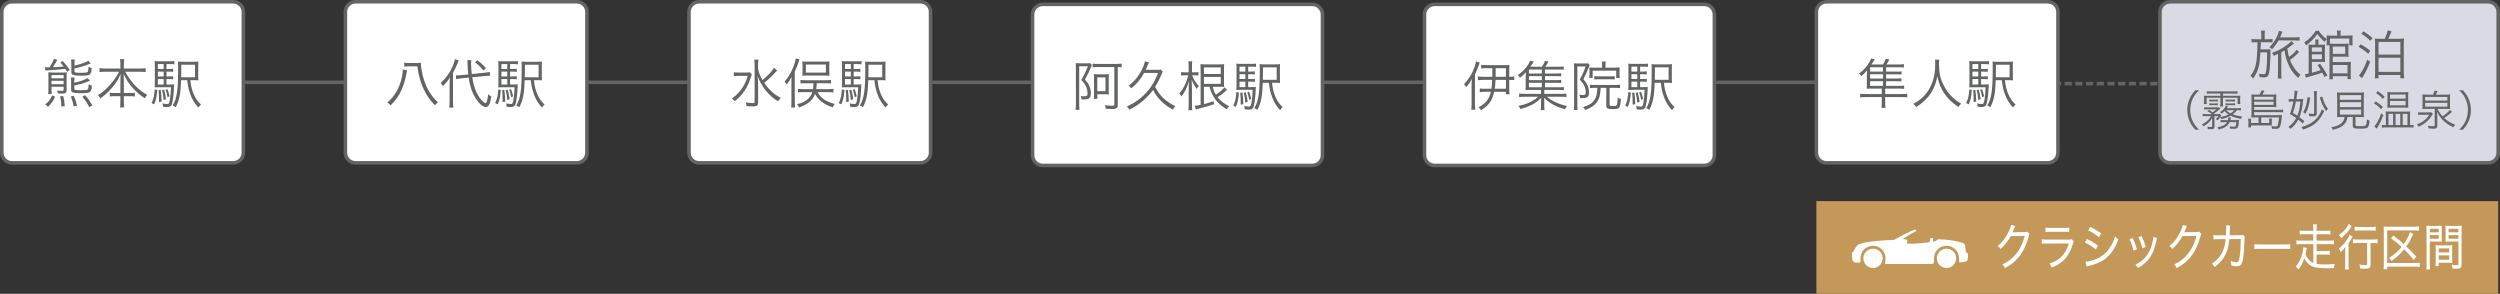 <?xml version="1.0" encoding="utf-8"?>
<!-- Generator: Adobe Illustrator 15.1.0, SVG Export Plug-In . SVG Version: 6.00 Build 0)  -->
<!DOCTYPE svg PUBLIC "-//W3C//DTD SVG 1.1//EN" "http://www.w3.org/Graphics/SVG/1.1/DTD/svg11.dtd">
<svg version="1.1" id="レイヤー_1" xmlns="http://www.w3.org/2000/svg" xmlns:xlink="http://www.w3.org/1999/xlink" x="0px"
	 y="0px" width="701px" height="82.39px" viewBox="0 0 701 82.39" enable-background="new 0 0 701 82.39" xml:space="preserve">
<rect x="0" y="0" width="701" height="82.39" fill="#333333" stroke="none"/>
<g>
	
		<line fill="none" stroke="#636464" stroke-linejoin="round" stroke-dasharray="2,1" x1="566.924" y1="23.445" x2="615.633" y2="23.445"/>
	<g>
		<line fill="none" stroke="#636464" stroke-miterlimit="10" x1="55.309" y1="23.08" x2="564.562" y2="23.08"/>
		<g>
			<g>
				<path fill="#FFFFFF" d="M68.242,42.827c0,1.56-1.275,2.835-2.834,2.835H3.334c-1.559,0-2.834-1.275-2.834-2.835V3.334
					C0.5,1.776,1.775,0.5,3.334,0.5h62.073c1.559,0,2.834,1.276,2.834,2.834V42.827z"/>
				<path fill="none" stroke="#636464" stroke-miterlimit="10" d="M68.242,42.827c0,1.56-1.275,2.835-2.834,2.835H3.334
					c-1.559,0-2.834-1.275-2.834-2.835V3.334C0.5,1.776,1.775,0.5,3.334,0.5h62.073c1.559,0,2.834,1.276,2.834,2.834V42.827z"/>
			</g>
			<g>
				<g>
					<path fill="#636464" d="M12.606,18.853c0.225,0.016,0.48,0.03,0.84,0.03c0.06,0,0.09,0,0.435-0.015
						c0.645-0.976,0.945-1.545,1.215-2.355l0.99,0.271c-0.285,0.54-0.84,1.439-1.245,2.055c1.26-0.045,1.755-0.075,3.015-0.195
						c-0.33-0.42-0.495-0.63-0.96-1.125l0.69-0.404c0.735,0.795,1.26,1.455,1.98,2.505l-0.735,0.495
						c-0.255-0.42-0.3-0.495-0.51-0.81c-2.025,0.24-2.4,0.27-4.77,0.405c-0.27,0.015-0.6,0.045-0.825,0.075L12.606,18.853z
						 M12.681,29.293c1.035-0.84,1.47-1.425,1.92-2.55l0.855,0.375c-0.54,1.2-0.99,1.845-1.965,2.805L12.681,29.293z M14.436,24.943
						c0,0.69,0.015,1.14,0.075,1.44h-1.005c0.06-0.39,0.075-0.795,0.075-1.545v-3.315c0-0.675-0.015-0.885-0.045-1.229
						c0.27,0.03,0.66,0.045,1.335,0.045h2.595c0.66,0,0.975-0.015,1.275-0.06c-0.045,0.315-0.06,0.795-0.06,1.5v3.36
						c0,0.885-0.27,1.11-1.335,1.11c-0.345,0-0.72-0.015-1.14-0.06c-0.03-0.345-0.06-0.465-0.21-0.81
						c0.555,0.075,0.975,0.12,1.26,0.12c0.495,0,0.585-0.06,0.585-0.375v-0.81h-3.405V24.943z M17.841,21.958v-0.9h-3.405v0.9
						H17.841z M17.841,23.608v-0.945h-3.405v0.945H17.841z M17.196,29.878c-0.015-1.065-0.09-1.74-0.33-2.85l0.855-0.12
						c0.255,1.021,0.36,1.665,0.45,2.85L17.196,29.878z M20.826,23.188c1.56-0.3,3.075-0.84,3.72-1.29l0.69,0.765
						c-0.09,0.03-0.195,0.075-0.315,0.105c-0.12,0.045-0.12,0.045-0.525,0.21c-1.305,0.48-2.13,0.72-3.57,1.005v0.855
						c0,0.405,0.24,0.465,1.83,0.465c1.32,0,1.725-0.045,1.92-0.195c0.18-0.15,0.255-0.54,0.3-1.485
						c0.405,0.24,0.525,0.285,0.885,0.375c-0.18,1.995-0.36,2.13-3.09,2.13c-1.245,0-1.95-0.075-2.325-0.255
						c-0.285-0.15-0.405-0.36-0.405-0.78v-2.265c0-0.495-0.015-0.75-0.09-1.11h1.065c-0.075,0.33-0.09,0.6-0.09,1.08V23.188z
						 M20.661,29.848c-0.21-1.155-0.39-1.755-0.81-2.79l0.84-0.21c0.48,1.14,0.63,1.59,0.915,2.775L20.661,29.848z M20.886,18.403
						c1.05-0.225,2.115-0.555,3.075-0.945c0.36-0.15,0.51-0.24,0.78-0.42l0.705,0.735c-1.709,0.705-2.625,0.99-4.56,1.395v0.765
						c0,0.42,0.24,0.48,1.845,0.48c1.275,0,1.68-0.061,1.845-0.255c0.15-0.165,0.225-0.585,0.255-1.47
						c0.36,0.225,0.525,0.3,0.885,0.405c-0.06,0.765-0.135,1.095-0.255,1.365c-0.315,0.66-0.705,0.765-2.685,0.765
						c-2.265,0-2.775-0.195-2.775-1.035v-2.399c0-0.495-0.015-0.795-0.09-1.11h1.065c-0.075,0.33-0.09,0.57-0.09,1.05V18.403z
						 M25.025,30.058c-0.6-1.23-1.035-1.875-1.935-2.925l0.78-0.436c0.84,0.945,1.335,1.65,2.04,2.805L25.025,30.058z"/>
					<path fill="#636464" d="M29.556,20.113c-0.585,0-1.095,0.03-1.65,0.09v-1.095c0.555,0.075,0.99,0.105,1.65,0.105h4.2v-1.275
						c0-0.495-0.03-0.855-0.105-1.365h1.185c-0.075,0.45-0.105,0.885-0.105,1.35v1.29h4.425c0.75,0,1.245-0.03,1.68-0.105v1.095
						c-0.63-0.061-1.08-0.09-1.68-0.09h-4.05c1.68,3.03,3.689,5.13,6.18,6.48c-0.315,0.345-0.48,0.57-0.69,0.975
						c-1.215-0.81-2.145-1.59-3.12-2.625c-1.245-1.32-2.085-2.595-2.805-4.215c0.045,0.9,0.06,1.455,0.06,1.95v3.405h1.635
						c0.735,0,1.065-0.015,1.455-0.075v1.05c-0.45-0.075-0.81-0.09-1.485-0.09h-1.605v1.425c0,0.705,0.03,1.245,0.105,1.725h-1.185
						c0.075-0.524,0.105-1.05,0.105-1.74v-1.41h-1.44c-0.705,0-1.065,0.015-1.515,0.09v-1.05c0.39,0.06,0.72,0.075,1.485,0.075h1.47
						v-3.405c0-0.555,0.015-1.125,0.06-1.935c-0.69,1.635-1.485,2.865-2.835,4.335c-0.945,1.035-1.755,1.755-2.85,2.52
						c-0.225-0.405-0.345-0.555-0.705-0.885c1.29-0.78,2.37-1.695,3.51-3.045c1.125-1.29,1.77-2.25,2.445-3.555H29.556z"/>
					<path fill="#636464" d="M44.091,25.228c-0.165,1.995-0.345,2.82-0.855,4.035l-0.735-0.375c0.57-1.23,0.735-1.935,0.87-3.81
						L44.091,25.228z M46.686,23.698h0.75c0.735,0,1.11-0.015,1.395-0.06c-0.015,0.165-0.015,0.285-0.03,0.6
						c-0.06,1.95-0.315,4.11-0.585,4.92c-0.225,0.646-0.57,0.855-1.41,0.855c-0.285,0-0.6-0.016-1.095-0.061c0-0.06,0-0.075,0-0.12
						c0-0.255-0.06-0.555-0.165-0.84c0.57,0.12,1.02,0.18,1.32,0.18c0.465,0,0.585-0.195,0.78-1.29c0.135-0.75,0.24-1.89,0.3-3.42
						h-3.195c-0.6,0-0.96,0.015-1.38,0.045c0.03-0.33,0.045-0.705,0.045-1.545v-4.11c0-0.96-0.015-1.305-0.06-1.739
						c0.435,0.06,0.81,0.075,1.65,0.075h2.355c0.69,0,1.065-0.015,1.53-0.075v0.93c-0.45-0.06-0.81-0.075-1.41-0.075h-0.795v1.38
						h0.57c0.6,0,0.945-0.015,1.305-0.075v0.885c-0.39-0.06-0.735-0.075-1.305-0.075h-0.57v1.35h0.57c0.6,0,0.945-0.015,1.305-0.075
						v0.885c-0.39-0.06-0.735-0.075-1.305-0.075h-0.57V23.698z M45.891,17.968h-1.635v1.38h1.635V17.968z M45.891,20.083h-1.635
						v1.35h1.635V20.083z M44.256,22.168v1.53h1.635v-1.53H44.256z M45.066,25.198c0.195,1.545,0.225,1.905,0.255,3.3l-0.75,0.105
						c0.015-0.27,0.015-0.48,0.015-0.615c0-1.095-0.03-1.785-0.135-2.7L45.066,25.198z M46.026,25.153
						c0.27,0.945,0.39,1.605,0.525,2.685l-0.66,0.21c-0.12-1.305-0.21-1.86-0.45-2.76L46.026,25.153z M46.941,25.003
						c0.3,0.734,0.39,1.05,0.6,2.01l-0.57,0.24c-0.18-1.02-0.27-1.35-0.555-2.084L46.941,25.003z M53.361,22.483
						c0.225,1.8,0.465,2.775,0.99,3.99c0.54,1.23,1.065,1.965,2.01,2.835c-0.3,0.255-0.51,0.495-0.735,0.854
						c-1.065-1.2-1.695-2.205-2.205-3.584c-0.495-1.305-0.72-2.265-0.93-4.095h-1.71c-0.12,3.78-0.48,5.61-1.515,7.605
						c-0.285-0.24-0.45-0.345-0.855-0.525c1.2-1.935,1.53-4.245,1.53-10.529c0-0.945-0.015-1.38-0.06-1.785
						c0.435,0.06,0.84,0.075,1.65,0.075h2.49c0.825,0,1.215-0.016,1.62-0.075c-0.045,0.345-0.06,0.705-0.06,1.635v2.04
						c0,0.885,0.015,1.26,0.06,1.62c-0.285-0.045-0.735-0.061-1.44-0.061H53.361z M54.681,21.658v-3.51h-3.84v0.75
						c0,0.42-0.015,1.335-0.03,2.76H54.681z"/>
				</g>
			</g>
		</g>
		<g>
			<g>
				<path fill="#FFFFFF" d="M164.586,42.827c0,1.56-1.275,2.835-2.834,2.835H99.678c-1.559,0-2.834-1.275-2.834-2.835V3.334
					c0-1.559,1.275-2.834,2.834-2.834h62.073c1.559,0,2.834,1.276,2.834,2.834V42.827z"/>
				<path fill="none" stroke="#636464" stroke-miterlimit="10" d="M164.586,42.827c0,1.56-1.275,2.835-2.834,2.835H99.678
					c-1.559,0-2.834-1.275-2.834-2.835V3.334c0-1.559,1.275-2.834,2.834-2.834h62.073c1.559,0,2.834,1.276,2.834,2.834V42.827z"/>
			</g>
			<g>
				<g>
					<path fill="#636464" d="M114.139,19.678c-0.06,0.18-0.06,0.255-0.18,0.975c-0.33,2.025-1.05,4.11-1.95,5.715
						c-0.675,1.185-1.44,2.16-2.49,3.165c-0.3-0.36-0.54-0.57-0.93-0.78c1.635-1.38,2.805-3.09,3.57-5.25
						c0.45-1.275,0.765-2.79,0.765-3.675c0-0.061,0-0.15-0.015-0.315L114.139,19.678z M116.404,17.668c0.78,0,1.26-0.015,1.635-0.06
						c-0.015,0.12-0.015,0.195-0.015,0.24c0,0.72,0.165,1.83,0.45,3.06c0.735,3.21,2.28,5.97,4.35,7.8
						c-0.465,0.345-0.465,0.345-0.885,0.795c-1.26-1.23-2.295-2.715-3.105-4.425c-0.945-2.025-1.47-3.915-1.8-6.48h-2.175
						c-0.675,0-1.14,0.03-1.515,0.09v-1.11c0.36,0.06,0.81,0.09,1.53,0.09H116.404z"/>
					<path fill="#636464" d="M126.064,23.578c0-0.705,0.015-1.215,0.06-1.86c-0.57,0.975-0.93,1.41-1.95,2.415
						c-0.285-0.51-0.33-0.555-0.63-0.84c1.515-1.396,2.58-2.88,3.375-4.71c0.315-0.735,0.555-1.47,0.645-2.01l1.05,0.375
						c-0.135,0.33-0.135,0.33-0.345,0.87c-0.3,0.795-0.795,1.785-1.245,2.58v7.98c0,0.705,0.03,1.245,0.105,1.785h-1.17
						c0.075-0.51,0.105-0.99,0.105-1.83V23.578z M132.409,21.673c0.39,2.415,0.945,4.035,1.89,5.46c0.69,1.035,1.44,1.77,1.815,1.77
						c0.18,0,0.3-0.135,0.42-0.495c0.135-0.42,0.24-1.095,0.345-1.979c0.375,0.33,0.6,0.495,0.885,0.645
						c-0.345,2.146-0.765,2.94-1.56,2.94c-1.035,0-2.535-1.605-3.555-3.78c-0.555-1.215-0.96-2.67-1.23-4.47l-2.04,0.21
						c-0.63,0.06-1.035,0.12-1.485,0.225l-0.06-1.08c0.18,0.015,0.24,0.015,0.3,0.015c0.285,0,0.795-0.03,1.215-0.075l1.95-0.195
						c-0.105-0.96-0.165-1.86-0.18-2.625c-0.015-0.645-0.045-1.065-0.105-1.365l1.155-0.015c-0.06,0.285-0.075,0.555-0.075,0.99
						c0,0.9,0.045,1.665,0.195,2.91l3.525-0.36c0.855-0.09,1.155-0.135,1.515-0.24l0.09,1.08c-0.09,0-0.12,0-0.165,0h-0.195
						c-0.195,0-0.72,0.03-1.14,0.075L132.409,21.673z M133.864,16.888c0.96,0.75,1.47,1.215,2.415,2.205l-0.72,0.69
						c-0.615-0.795-1.395-1.56-2.34-2.325L133.864,16.888z"/>
					<path fill="#636464" d="M140.434,25.228c-0.165,1.995-0.345,2.82-0.855,4.035l-0.735-0.375c0.57-1.23,0.735-1.935,0.87-3.81
						L140.434,25.228z M143.029,23.698h0.75c0.735,0,1.11-0.015,1.395-0.06c-0.015,0.165-0.015,0.285-0.03,0.6
						c-0.06,1.95-0.315,4.11-0.585,4.92c-0.225,0.646-0.57,0.855-1.41,0.855c-0.285,0-0.6-0.016-1.095-0.061c0-0.06,0-0.075,0-0.12
						c0-0.255-0.06-0.555-0.165-0.84c0.57,0.12,1.02,0.18,1.32,0.18c0.465,0,0.585-0.195,0.78-1.29c0.135-0.75,0.24-1.89,0.3-3.42
						h-3.195c-0.6,0-0.96,0.015-1.38,0.045c0.03-0.33,0.045-0.705,0.045-1.545v-4.11c0-0.96-0.015-1.305-0.06-1.739
						c0.435,0.06,0.81,0.075,1.65,0.075h2.355c0.69,0,1.065-0.015,1.53-0.075v0.93c-0.45-0.06-0.81-0.075-1.41-0.075h-0.795v1.38
						h0.57c0.6,0,0.945-0.015,1.305-0.075v0.885c-0.39-0.06-0.735-0.075-1.305-0.075h-0.57v1.35h0.57c0.6,0,0.945-0.015,1.305-0.075
						v0.885c-0.39-0.06-0.735-0.075-1.305-0.075h-0.57V23.698z M142.234,17.968h-1.635v1.38h1.635V17.968z M142.234,20.083h-1.635
						v1.35h1.635V20.083z M140.599,22.168v1.53h1.635v-1.53H140.599z M141.409,25.198c0.195,1.545,0.225,1.905,0.255,3.3
						l-0.75,0.105c0.015-0.27,0.015-0.48,0.015-0.615c0-1.095-0.03-1.785-0.135-2.7L141.409,25.198z M142.369,25.153
						c0.27,0.945,0.39,1.605,0.525,2.685l-0.66,0.21c-0.12-1.305-0.21-1.86-0.45-2.76L142.369,25.153z M143.284,25.003
						c0.3,0.734,0.39,1.05,0.6,2.01l-0.57,0.24c-0.18-1.02-0.27-1.35-0.555-2.084L143.284,25.003z M149.704,22.483
						c0.225,1.8,0.465,2.775,0.99,3.99c0.54,1.23,1.065,1.965,2.01,2.835c-0.3,0.255-0.51,0.495-0.735,0.854
						c-1.065-1.2-1.695-2.205-2.205-3.584c-0.495-1.305-0.72-2.265-0.93-4.095h-1.71c-0.12,3.78-0.48,5.61-1.515,7.605
						c-0.285-0.24-0.45-0.345-0.855-0.525c1.2-1.935,1.53-4.245,1.53-10.529c0-0.945-0.015-1.38-0.06-1.785
						c0.435,0.06,0.84,0.075,1.65,0.075h2.49c0.825,0,1.215-0.016,1.62-0.075c-0.045,0.345-0.06,0.705-0.06,1.635v2.04
						c0,0.885,0.015,1.26,0.06,1.62c-0.285-0.045-0.735-0.061-1.44-0.061H149.704z M151.024,21.658v-3.51h-3.84v0.75
						c0,0.42-0.015,1.335-0.03,2.76H151.024z"/>
				</g>
			</g>
		</g>
		<g>
			<g>
				<path fill="#FFFFFF" d="M260.93,42.827c0,1.56-1.275,2.835-2.834,2.835h-62.072c-1.559,0-2.834-1.275-2.834-2.835V3.334
					c0-1.559,1.275-2.834,2.834-2.834h62.072c1.559,0,2.834,1.276,2.834,2.834V42.827z"/>
				<path fill="none" stroke="#636464" stroke-miterlimit="10" d="M260.93,42.827c0,1.56-1.275,2.835-2.834,2.835h-62.072
					c-1.559,0-2.834-1.275-2.834-2.835V3.334c0-1.559,1.275-2.834,2.834-2.834h62.072c1.559,0,2.834,1.276,2.834,2.834V42.827z"/>
			</g>
			<g>
				<g>
					<path fill="#636464" d="M210.813,20.833c-0.12,0.3-0.135,0.36-0.315,0.93c-0.81,2.715-2.34,4.98-4.47,6.615
						c-0.285-0.345-0.45-0.48-0.84-0.75c0.975-0.645,1.71-1.335,2.49-2.34c0.96-1.26,1.53-2.4,1.979-4.02h-2.475
						c-0.63,0-1.065,0.03-1.425,0.09v-1.095c0.375,0.06,0.75,0.075,1.455,0.075h1.605c0.795,0,1.14-0.015,1.425-0.06L210.813,20.833
						z M217.908,19.738c-0.195,0.195-0.195,0.195-0.42,0.465c-0.36,0.42-1.38,1.455-1.935,1.965c-0.42,0.375-0.42,0.375-1.275,1.05
						c0.525,0.78,1.125,1.515,1.77,2.145c0.9,0.885,1.695,1.47,2.925,2.1c-0.375,0.33-0.54,0.525-0.795,0.945
						c-1.23-0.734-2.28-1.635-3.225-2.745c-0.66-0.765-1.2-1.56-1.695-2.49c-0.36-0.675-0.51-1.035-0.795-1.905
						c0.09,1.305,0.12,2.13,0.12,2.925v4.44c0,0.944-0.3,1.2-1.365,1.2c-0.57,0-1.185-0.03-1.905-0.105
						c-0.03-0.435-0.09-0.645-0.24-1.035c0.84,0.15,1.425,0.21,2.01,0.21c0.42,0,0.51-0.075,0.51-0.435V18.223
						c0-0.54-0.03-1.02-0.105-1.515h1.185c-0.09,0.48-0.12,0.96-0.12,1.5v1.035c0.195,1.064,0.54,1.965,1.26,3.209
						c1.695-1.425,2.685-2.505,3.165-3.45L217.908,19.738z"/>
					<path fill="#636464" d="M221.914,23.323c0-0.75,0-1.125,0.045-1.8c-0.39,0.825-0.66,1.275-1.365,2.19
						c-0.195-0.36-0.315-0.525-0.6-0.825c1.095-1.215,1.965-2.745,2.625-4.56c0.3-0.811,0.435-1.32,0.51-1.95l1.035,0.285
						c-0.105,0.3-0.15,0.42-0.27,0.825c-0.3,0.915-0.48,1.35-1.035,2.609v8.31c0,0.69,0.015,1.275,0.075,1.755h-1.11
						c0.06-0.54,0.09-1.02,0.09-1.8V23.323z M227.973,24.988c0.075-0.495,0.105-0.944,0.12-1.649h-2.31
						c-0.615,0-0.975,0.015-1.32,0.075v-1.005c0.36,0.06,0.735,0.09,1.305,0.09h5.805c0.6,0,1.035-0.03,1.425-0.09v1.005
						c-0.42-0.045-0.885-0.075-1.41-0.075h-2.58c-0.015,0.675-0.045,1.064-0.135,1.649h3.405c0.6,0,1.005-0.03,1.425-0.09v1.005
						c-0.42-0.045-0.87-0.075-1.41-0.075h-3.045c0.87,1.68,2.325,2.685,4.815,3.315c-0.24,0.3-0.36,0.51-0.555,0.96
						c-1.395-0.45-2.4-0.975-3.314-1.74c-0.705-0.585-1.245-1.26-1.65-2.024c-0.69,1.8-2.01,2.91-4.5,3.794
						c-0.135-0.345-0.285-0.585-0.555-0.9c1.545-0.42,2.325-0.81,3.165-1.575c0.48-0.45,0.84-1.035,1.11-1.83h-2.685
						c-0.63,0-0.945,0.015-1.32,0.075v-1.005c0.405,0.06,0.75,0.09,1.305,0.09H227.973z M225.033,18.478
						c0-0.51-0.015-0.87-0.06-1.274c0.375,0.06,0.795,0.075,1.59,0.075h4.425c1.005,0,1.245-0.015,1.605-0.075
						c-0.045,0.45-0.06,0.735-0.06,1.29v1.47c0,0.57,0.015,0.9,0.06,1.275c-0.465-0.045-0.885-0.06-1.56-0.06h-4.515
						c-0.75,0-1.095,0.015-1.545,0.06c0.045-0.39,0.06-0.765,0.06-1.29V18.478z M225.963,20.353h5.625v-2.265h-5.625V20.353z"/>
					<path fill="#636464" d="M236.778,25.228c-0.165,1.995-0.345,2.82-0.855,4.035l-0.735-0.375c0.57-1.23,0.735-1.935,0.87-3.81
						L236.778,25.228z M239.374,23.698h0.75c0.735,0,1.11-0.015,1.395-0.06c-0.015,0.165-0.015,0.285-0.03,0.6
						c-0.06,1.95-0.315,4.11-0.585,4.92c-0.225,0.646-0.57,0.855-1.41,0.855c-0.285,0-0.6-0.016-1.095-0.061c0-0.06,0-0.075,0-0.12
						c0-0.255-0.06-0.555-0.165-0.84c0.57,0.12,1.02,0.18,1.32,0.18c0.465,0,0.585-0.195,0.78-1.29c0.135-0.75,0.24-1.89,0.3-3.42
						h-3.195c-0.6,0-0.96,0.015-1.38,0.045c0.03-0.33,0.045-0.705,0.045-1.545v-4.11c0-0.96-0.015-1.305-0.06-1.739
						c0.435,0.06,0.81,0.075,1.65,0.075h2.355c0.69,0,1.065-0.015,1.53-0.075v0.93c-0.45-0.06-0.81-0.075-1.41-0.075h-0.795v1.38
						h0.57c0.6,0,0.945-0.015,1.305-0.075v0.885c-0.39-0.06-0.735-0.075-1.305-0.075h-0.57v1.35h0.57c0.6,0,0.945-0.015,1.305-0.075
						v0.885c-0.39-0.06-0.735-0.075-1.305-0.075h-0.57V23.698z M238.579,17.968h-1.635v1.38h1.635V17.968z M238.579,20.083h-1.635
						v1.35h1.635V20.083z M236.943,22.168v1.53h1.635v-1.53H236.943z M237.753,25.198c0.195,1.545,0.225,1.905,0.255,3.3
						l-0.75,0.105c0.015-0.27,0.015-0.48,0.015-0.615c0-1.095-0.03-1.785-0.135-2.7L237.753,25.198z M238.713,25.153
						c0.27,0.945,0.39,1.605,0.525,2.685l-0.66,0.21c-0.12-1.305-0.21-1.86-0.45-2.76L238.713,25.153z M239.628,25.003
						c0.3,0.734,0.39,1.05,0.6,2.01l-0.57,0.24c-0.18-1.02-0.27-1.35-0.555-2.084L239.628,25.003z M246.048,22.483
						c0.225,1.8,0.465,2.775,0.99,3.99c0.54,1.23,1.065,1.965,2.01,2.835c-0.3,0.255-0.51,0.495-0.735,0.854
						c-1.065-1.2-1.695-2.205-2.205-3.584c-0.495-1.305-0.72-2.265-0.93-4.095h-1.71c-0.12,3.78-0.48,5.61-1.515,7.605
						c-0.285-0.24-0.45-0.345-0.855-0.525c1.2-1.935,1.53-4.245,1.53-10.529c0-0.945-0.015-1.38-0.06-1.785
						c0.435,0.06,0.84,0.075,1.65,0.075h2.49c0.825,0,1.215-0.016,1.62-0.075c-0.045,0.345-0.06,0.705-0.06,1.635v2.04
						c0,0.885,0.015,1.26,0.06,1.62c-0.285-0.045-0.735-0.061-1.44-0.061H246.048z M247.368,21.658v-3.51h-3.84v0.75
						c0,0.42-0.015,1.335-0.03,2.76H247.368z"/>
				</g>
			</g>
		</g>
		<g>
			<g>
				<path fill="#FFFFFF" d="M577.059,42.827c0,1.56-1.275,2.835-2.834,2.835H512.15c-1.559,0-2.834-1.275-2.834-2.835V3.334
					c0-1.559,1.275-2.834,2.834-2.834h62.074c1.559,0,2.834,1.276,2.834,2.834V42.827z"/>
				<path fill="none" stroke="#636464" stroke-miterlimit="10" d="M577.059,42.827c0,1.56-1.275,2.835-2.834,2.835H512.15
					c-1.559,0-2.834-1.275-2.834-2.835V3.334c0-1.559,1.275-2.834,2.834-2.834h62.074c1.559,0,2.834,1.276,2.834,2.834V42.827z"/>
			</g>
			<g>
				<g>
					<path fill="#636464" d="M528.862,24.073h3.51c0.675,0,1.11-0.015,1.545-0.075v0.93c-0.45-0.06-0.87-0.09-1.53-0.09h-3.779v1.53
						h4.604c0.69,0,1.14-0.03,1.575-0.09v1.035c-0.42-0.06-0.96-0.09-1.575-0.09h-4.604v1.62c0,0.66,0.015,0.975,0.105,1.395h-1.156
						c0.061-0.36,0.091-0.69,0.091-1.395v-1.62h-4.47c-0.676,0-1.125,0.03-1.575,0.09v-1.035c0.42,0.061,0.87,0.09,1.575,0.09h4.47
						v-1.53h-3.21c-0.314,0-0.525,0-1.02,0.03c0.029-0.24,0.045-0.585,0.045-1.005v-2.7c0-0.391,0.029-1.23,0.06-1.47
						c-0.511,0.675-0.931,1.11-1.649,1.68c-0.211-0.36-0.346-0.525-0.601-0.75c1.245-0.9,2.146-1.89,2.94-3.255
						c0.254-0.45,0.359-0.69,0.435-0.975l1.034,0.255c-0.479,0.78-0.719,1.125-0.944,1.425h3.255c0.391-0.57,0.63-1.05,0.779-1.605
						l1.006,0.225c-0.24,0.465-0.555,1.005-0.811,1.38h3.405c0.646,0,1.005-0.016,1.485-0.09v0.96
						c-0.42-0.06-0.735-0.075-1.41-0.075h-3.585v1.215h2.954c0.615,0,0.9-0.015,1.365-0.075v0.9
						c-0.404-0.06-0.675-0.075-1.365-0.075h-2.954v1.185h2.925c0.6,0,0.93-0.015,1.365-0.09v0.915
						c-0.375-0.06-0.69-0.075-1.365-0.075h-2.925V24.073z M527.977,18.869h-3.6v1.215h3.6V18.869z M527.977,20.833h-3.6v1.185h3.6
						V20.833z M524.377,22.768v1.305h3.6v-1.305H524.377z"/>
					<path fill="#636464" d="M543.771,16.739c-0.045,0.255-0.074,0.854-0.074,1.335c0,0.885,0.15,2.415,0.33,3.255
						c0.255,1.2,1.064,2.97,1.935,4.199c0.601,0.84,1.41,1.695,2.22,2.37c0.48,0.405,0.87,0.66,1.74,1.17
						c-0.359,0.33-0.525,0.51-0.779,0.945c-1.83-1.245-2.91-2.295-3.976-3.84c-0.93-1.365-1.5-2.76-1.95-4.77
						c-0.27,1.425-0.524,2.235-1.035,3.345c-0.524,1.155-1.185,2.115-2.145,3.075c-0.84,0.87-1.455,1.365-2.76,2.19
						c-0.255-0.405-0.436-0.601-0.811-0.885c1.516-0.84,2.19-1.335,3.061-2.265c2.085-2.234,3.105-5.114,3.105-8.805
						c0-0.63-0.016-0.93-0.061-1.319H543.771z"/>
					<path fill="#636464" d="M552.907,25.228c-0.165,1.995-0.345,2.82-0.854,4.035l-0.735-0.375c0.57-1.23,0.735-1.935,0.87-3.81
						L552.907,25.228z M555.502,23.698h0.75c0.735,0,1.11-0.015,1.396-0.06c-0.015,0.165-0.015,0.285-0.03,0.6
						c-0.061,1.95-0.314,4.11-0.585,4.92c-0.226,0.646-0.569,0.855-1.41,0.855c-0.284,0-0.6-0.016-1.095-0.061
						c0-0.06,0-0.075,0-0.12c0-0.255-0.061-0.555-0.165-0.84c0.569,0.12,1.021,0.18,1.319,0.18c0.466,0,0.586-0.195,0.781-1.29
						c0.135-0.75,0.239-1.89,0.299-3.42h-3.194c-0.601,0-0.96,0.015-1.38,0.045c0.029-0.33,0.045-0.705,0.045-1.545v-4.11
						c0-0.96-0.016-1.305-0.061-1.739c0.436,0.06,0.811,0.075,1.65,0.075h2.355c0.689,0,1.064-0.015,1.529-0.075v0.93
						c-0.449-0.06-0.81-0.075-1.41-0.075h-0.795v1.38h0.57c0.6,0,0.945-0.015,1.305-0.075v0.885c-0.39-0.06-0.734-0.075-1.305-0.075
						h-0.57v1.35h0.57c0.6,0,0.945-0.015,1.305-0.075v0.885c-0.39-0.06-0.734-0.075-1.305-0.075h-0.57V23.698z M554.707,17.968
						h-1.635v1.38h1.635V17.968z M554.707,20.083h-1.635v1.35h1.635V20.083z M553.072,22.168v1.53h1.635v-1.53H553.072z
						 M553.883,25.198c0.194,1.545,0.225,1.905,0.254,3.3l-0.75,0.105c0.016-0.27,0.016-0.48,0.016-0.615
						c0-1.095-0.029-1.785-0.135-2.7L553.883,25.198z M554.842,25.153c0.271,0.945,0.391,1.605,0.525,2.685l-0.66,0.21
						c-0.119-1.305-0.209-1.86-0.449-2.76L554.842,25.153z M555.758,25.003c0.299,0.734,0.39,1.05,0.6,2.01l-0.57,0.24
						c-0.18-1.02-0.27-1.35-0.555-2.084L555.758,25.003z M562.178,22.483c0.225,1.8,0.465,2.775,0.989,3.99
						c0.54,1.23,1.065,1.965,2.01,2.835c-0.3,0.255-0.51,0.495-0.735,0.854c-1.064-1.2-1.694-2.205-2.205-3.584
						c-0.494-1.305-0.719-2.265-0.93-4.095h-1.709c-0.121,3.78-0.48,5.61-1.516,7.605c-0.285-0.24-0.449-0.345-0.855-0.525
						c1.201-1.935,1.531-4.245,1.531-10.529c0-0.945-0.016-1.38-0.061-1.785c0.436,0.06,0.84,0.075,1.65,0.075h2.489
						c0.825,0,1.215-0.016,1.62-0.075c-0.045,0.345-0.061,0.705-0.061,1.635v2.04c0,0.885,0.016,1.26,0.061,1.62
						c-0.285-0.045-0.734-0.061-1.439-0.061H562.178z M563.497,21.658v-3.51h-3.84v0.75c0,0.42-0.015,1.335-0.03,2.76H563.497z"/>
				</g>
			</g>
		</g>
		<g>
			<g>
				<path fill="#FFFFFF" d="M480.715,43.555c0,1.559-1.275,2.835-2.834,2.835H402.26c-1.56,0-2.835-1.276-2.835-2.835V4.063
					c0-1.56,1.275-2.835,2.835-2.835h75.621c1.559,0,2.834,1.275,2.834,2.835V43.555z"/>
				<path fill="none" stroke="#636464" stroke-miterlimit="10" d="M480.715,43.555c0,1.559-1.275,2.835-2.834,2.835H402.26
					c-1.56,0-2.835-1.276-2.835-2.835V4.063c0-1.56,1.275-2.835,2.835-2.835h75.621c1.559,0,2.834,1.275,2.834,2.835V43.555z"/>
			</g>
			<g>
				<g>
					<path fill="#636464" d="M414.914,17.555c-0.061,0.165-0.061,0.165-0.285,0.795c-0.301,0.9-0.555,1.5-1.051,2.475v8.16
						c0,0.765,0.031,1.275,0.091,1.785h-1.125c0.06-0.54,0.09-1.08,0.09-1.83v-4.965c0-0.72,0.015-1.275,0.06-1.83
						c-0.435,0.825-0.689,1.215-1.56,2.31c-0.181-0.33-0.33-0.54-0.63-0.855c1.71-1.755,3.015-4.23,3.359-6.39L414.914,17.555z
						 M418.438,21.53c0.015-0.495,0.015-0.825,0.015-1.395v-1.02h-1.664c-0.556,0-1.065,0.03-1.471,0.09V18.17
						c0.391,0.06,0.811,0.09,1.561,0.09h5.039c0.66,0,1.051-0.015,1.336-0.06c-0.045,0.345-0.061,0.765-0.061,1.335v1.995h0.21
						c0.63,0,0.825-0.015,1.2-0.09v1.035c-0.36-0.06-0.631-0.075-1.2-0.075h-0.21v2.49c0,0.585,0.029,1.11,0.09,1.545h-1.035v-0.69
						h-3.285c-0.584,2.535-1.529,3.855-3.704,5.145c-0.226-0.345-0.39-0.525-0.72-0.795c2.1-1.095,3-2.235,3.494-4.35h-1.635
						c-0.585,0-1.095,0.03-1.47,0.09V24.8c0.39,0.06,0.854,0.09,1.455,0.09h1.815c0.104-0.72,0.18-1.485,0.209-2.49h-2.445
						c-0.6,0-1.139,0.03-1.545,0.09v-1.05c0.361,0.06,0.886,0.09,1.545,0.09H418.438z M419.338,22.4
						c-0.045,1.065-0.104,1.785-0.209,2.49h3.135V22.4H419.338z M422.264,21.53v-2.415h-2.881v0.975c0,0.63,0,0.915-0.014,1.439
						H422.264z"/>
					<path fill="#636464" d="M433.213,24.47h3.916c0.674,0,0.975-0.015,1.379-0.075v0.9c-0.404-0.06-0.72-0.075-1.364-0.075h-4.125
						v1.095h4.515c0.855,0,1.29-0.015,1.68-0.09v0.99c-0.524-0.06-0.99-0.09-1.68-0.09h-3.779c1.395,1.215,3.344,2.115,5.639,2.595
						c-0.27,0.345-0.404,0.555-0.569,0.93c-2.64-0.78-4.35-1.71-5.85-3.225c0.045,0.54,0.045,0.72,0.045,1.14v1.17
						c0,0.645,0.015,0.825,0.09,1.125h-1.11c0.076-0.33,0.09-0.585,0.09-1.11v-1.185c0-0.105,0-0.24,0.016-0.405
						c0-0.15,0-0.255,0.016-0.3c0-0.255,0-0.255,0.015-0.435c-0.9,0.945-1.74,1.545-2.925,2.115c-0.855,0.42-1.785,0.75-2.865,1.035
						c-0.18-0.39-0.33-0.6-0.6-0.9c1.484-0.27,2.504-0.615,3.645-1.215c0.795-0.42,1.38-0.825,1.92-1.335h-3.705
						c-0.675,0-1.14,0.03-1.65,0.09v-0.99c0.375,0.06,0.811,0.09,1.65,0.09h4.484V25.22h-3.299c-0.555,0-0.721,0-1.035,0.03
						c0.029-0.225,0.045-0.6,0.045-1.005v-2.52c0-0.54,0.016-1.005,0.061-1.47c-0.541,0.615-0.916,0.975-1.666,1.545
						c-0.18-0.315-0.33-0.48-0.6-0.735c1.23-0.854,2.13-1.755,2.91-2.97c0.24-0.375,0.435-0.75,0.539-1.08l1.035,0.255
						c-0.719,1.095-0.719,1.095-0.989,1.44h3.239c0.48-0.66,0.705-1.08,0.9-1.665l0.975,0.225c-0.375,0.69-0.645,1.095-0.914,1.44
						h3.795c0.659,0,0.975-0.015,1.379-0.075v0.93c-0.39-0.06-0.689-0.075-1.305-0.075h-3.945v1.125h3.195
						c0.6,0,0.915-0.015,1.35-0.09v0.9c-0.404-0.061-0.674-0.075-1.35-0.075h-3.195v1.125h3.195c0.615,0,0.9-0.015,1.35-0.09v0.899
						c-0.359-0.06-0.689-0.075-1.35-0.075h-3.195V24.47z M432.328,19.49h-3.614v1.125h3.614V19.49z M432.328,21.35h-3.614v1.125
						h3.614V21.35z M428.714,23.21v1.26h3.614v-1.26H428.714z"/>
					<path fill="#636464" d="M441.374,18.89c0-0.405-0.015-0.765-0.046-1.14c0.226,0.03,0.556,0.045,1.006,0.045h2.055
						c0.48,0,0.689-0.015,0.915-0.06l0.465,0.54c-0.045,0.09-0.135,0.271-0.226,0.48c-0.555,1.41-0.975,2.325-1.559,3.45
						c0.719,0.87,1.004,1.305,1.244,1.935c0.21,0.555,0.33,1.185,0.33,1.8c0,0.855-0.255,1.305-0.795,1.455
						c-0.285,0.075-0.705,0.12-1.17,0.12c-0.135,0-0.255,0-0.525-0.016c-0.045-0.42-0.104-0.645-0.225-0.96
						c0.375,0.075,0.66,0.105,0.975,0.105c0.69,0,0.825-0.135,0.825-0.795c0-0.69-0.18-1.395-0.54-2.04
						c-0.225-0.42-0.54-0.825-1.14-1.485c0.735-1.35,1.17-2.324,1.649-3.689h-2.324V29.45c0,0.6,0.015,0.96,0.074,1.395h-1.08
						c0.061-0.405,0.091-0.84,0.091-1.395V18.89z M447.179,24.635c-0.585,0-0.945,0.015-1.365,0.09v-0.99
						c0.39,0.06,0.825,0.09,1.38,0.09h5.641c0.614,0,1.034-0.03,1.424-0.09v0.99c-0.42-0.06-0.84-0.09-1.424-0.09h-1.5v4.709
						c0,0.315,0.18,0.375,1.094,0.375c1.051,0,1.051,0,1.186-2.355c0.359,0.225,0.51,0.285,0.9,0.375
						c-0.226,2.64-0.391,2.865-2.1,2.865c-0.691,0-1.111-0.03-1.396-0.105c-0.466-0.12-0.615-0.314-0.615-0.825v-5.04h-1.575
						c-0.119,2.115-0.39,3.075-1.095,4.064c-0.659,0.885-1.56,1.5-3.194,2.145c-0.226-0.33-0.436-0.585-0.676-0.795
						c1.905-0.645,2.7-1.17,3.315-2.19c0.479-0.78,0.646-1.53,0.72-3.225H447.179z M449.219,18.38c0-0.435-0.03-0.81-0.09-1.125
						h1.14c-0.06,0.27-0.091,0.6-0.091,1.14v0.585h2.535c0.541,0,1.035-0.03,1.44-0.075c-0.03,0.315-0.045,0.465-0.045,0.96v0.99
						c0,0.435,0.015,0.675,0.06,1.02h-0.975V19.82h-6.615v2.025h-0.93c0.045-0.39,0.045-0.54,0.045-1.02V19.85
						c0-0.45,0-0.54-0.045-0.945c0.525,0.06,0.975,0.075,1.59,0.075h1.98V18.38z M447.043,21.35c0.36,0.045,0.601,0.06,1.141,0.06
						h3.465c0.525,0,0.75-0.015,1.109-0.06v0.93c-0.39-0.045-0.689-0.06-1.109-0.06h-3.48c-0.42,0-0.779,0.015-1.125,0.06V21.35z"/>
					<path fill="#636464" d="M457.289,25.955c-0.166,1.995-0.346,2.82-0.855,4.035l-0.734-0.375c0.569-1.23,0.734-1.935,0.869-3.81
						L457.289,25.955z M459.884,24.425h0.75c0.735,0,1.11-0.016,1.395-0.061c-0.015,0.165-0.015,0.285-0.03,0.6
						c-0.06,1.95-0.314,4.11-0.584,4.92c-0.226,0.645-0.57,0.855-1.41,0.855c-0.285,0-0.6-0.015-1.096-0.06c0-0.06,0-0.075,0-0.12
						c0-0.255-0.06-0.556-0.164-0.84c0.569,0.12,1.02,0.18,1.319,0.18c0.466,0,0.585-0.195,0.78-1.29c0.135-0.75,0.24-1.89,0.3-3.42
						h-3.194c-0.601,0-0.961,0.015-1.381,0.045c0.03-0.33,0.045-0.705,0.045-1.545v-4.11c0-0.96-0.015-1.305-0.06-1.74
						c0.435,0.06,0.81,0.075,1.649,0.075h2.355c0.689,0,1.064-0.016,1.529-0.075v0.93c-0.449-0.06-0.809-0.075-1.409-0.075h-0.795
						v1.38h0.569c0.601,0,0.945-0.015,1.306-0.075v0.885c-0.39-0.06-0.735-0.075-1.306-0.075h-0.569v1.35h0.569
						c0.601,0,0.945-0.015,1.306-0.075v0.885c-0.39-0.06-0.735-0.075-1.306-0.075h-0.569V24.425z M459.089,18.695h-1.636v1.38h1.636
						V18.695z M459.089,20.81h-1.636v1.35h1.636V20.81z M457.453,22.895v1.53h1.636v-1.53H457.453z M458.264,25.925
						c0.195,1.545,0.225,1.905,0.255,3.3l-0.75,0.104c0.015-0.27,0.015-0.479,0.015-0.615c0-1.095-0.029-1.785-0.135-2.7
						L458.264,25.925z M459.224,25.88c0.271,0.945,0.39,1.605,0.524,2.685l-0.659,0.21c-0.12-1.305-0.21-1.86-0.45-2.76
						L459.224,25.88z M460.139,25.73c0.3,0.735,0.391,1.05,0.6,2.01l-0.57,0.24c-0.18-1.02-0.27-1.35-0.555-2.085L460.139,25.73z
						 M466.559,23.21c0.225,1.8,0.465,2.775,0.99,3.99c0.539,1.23,1.064,1.965,2.01,2.835c-0.301,0.255-0.51,0.495-0.735,0.855
						c-1.065-1.2-1.694-2.205-2.205-3.584c-0.495-1.305-0.72-2.265-0.93-4.095h-1.71c-0.12,3.78-0.48,5.61-1.516,7.605
						c-0.284-0.24-0.449-0.345-0.854-0.525c1.2-1.935,1.53-4.245,1.53-10.529c0-0.945-0.016-1.38-0.061-1.785
						c0.436,0.06,0.84,0.075,1.65,0.075h2.49c0.824,0,1.215-0.015,1.619-0.075c-0.045,0.345-0.06,0.705-0.06,1.635v2.04
						c0,0.885,0.015,1.26,0.06,1.62c-0.285-0.045-0.734-0.06-1.439-0.06H466.559z M467.879,22.385v-3.51h-3.84v0.75
						c0,0.42-0.016,1.335-0.031,2.76H467.879z"/>
				</g>
			</g>
		</g>
		<g>
			<g>
				<path fill="#FFFFFF" d="M370.822,43.555c0,1.559-1.275,2.835-2.834,2.835h-75.622c-1.559,0-2.834-1.276-2.834-2.835V4.063
					c0-1.56,1.275-2.835,2.834-2.835h75.622c1.559,0,2.834,1.275,2.834,2.835V43.555z"/>
				<path fill="none" stroke="#636464" stroke-miterlimit="10" d="M370.822,43.555c0,1.559-1.275,2.835-2.834,2.835h-75.622
					c-1.559,0-2.834-1.276-2.834-2.835V4.063c0-1.56,1.275-2.835,2.834-2.835h75.622c1.559,0,2.834,1.275,2.834,2.835V43.555z"/>
			</g>
			<g>
				<g>
					<path fill="#636464" d="M301.676,18.98c0-0.585-0.015-1.005-0.045-1.274c0.24,0.03,0.585,0.045,1.245,0.045h1.83
						c0.495,0,0.72-0.015,0.96-0.061l0.51,0.54c-0.06,0.135-0.15,0.33-0.255,0.585c-0.39,1.021-0.705,1.68-1.725,3.525
						c0.72,0.765,0.99,1.155,1.275,1.83c0.27,0.63,0.405,1.305,0.405,1.98c0,1.305-0.51,1.74-2.04,1.74c-0.15,0-0.285,0-0.57-0.016
						c-0.015-0.435-0.06-0.6-0.24-0.96c0.315,0.045,0.705,0.09,0.915,0.09c0.81,0,1.005-0.165,1.005-0.81
						c0-0.63-0.135-1.26-0.39-1.86c-0.3-0.705-0.6-1.11-1.365-1.89c0.795-1.38,1.29-2.415,1.86-3.854h-2.445v10.244
						c0,0.99,0.015,1.561,0.075,1.98h-1.095c0.075-0.45,0.09-0.87,0.09-1.995V18.98z M308.216,18.8c-0.81,0-1.425,0.03-1.845,0.09
						v-1.05c0.405,0.06,0.93,0.09,1.86,0.09h4.485c0.75,0,1.275-0.03,1.8-0.09v1.02c-0.525-0.045-0.555-0.045-1.095-0.06V29.39
						c0,0.915-0.375,1.185-1.68,1.185c-0.45,0-0.99-0.03-1.68-0.075c-0.045-0.39-0.105-0.645-0.24-1.035
						c0.78,0.135,1.44,0.195,1.95,0.195c0.585,0,0.69-0.06,0.69-0.405V18.8H308.216z M306.686,27.725
						c0.06-0.33,0.075-0.675,0.075-1.095v-4.635c0-0.57-0.015-0.87-0.06-1.215c0.345,0.045,0.66,0.061,1.275,0.061h1.71
						c0.6,0,0.915-0.015,1.26-0.061c-0.045,0.36-0.06,0.646-0.06,1.215V25.4c0,0.51,0.015,0.765,0.06,1.08
						c-0.345-0.03-0.645-0.045-1.125-0.045h-2.145v1.29H306.686z M307.676,25.565h2.295V21.71h-2.295V25.565z"/>
					<path fill="#636464" d="M320.801,20.45c-0.93,1.71-2.01,3.03-3.57,4.32c-0.24-0.315-0.45-0.51-0.78-0.735
						c1.08-0.81,1.77-1.5,2.535-2.52c1.005-1.365,1.83-3.075,2.055-4.305l1.14,0.255c-0.105,0.195-0.15,0.285-0.33,0.72
						c-0.18,0.465-0.375,0.885-0.615,1.395h3c0.615,0,0.96-0.015,1.245-0.06l0.54,0.555c-0.15,0.285-0.18,0.375-0.495,1.155
						c-0.345,0.855-1.02,2.175-1.62,3.135c0.45,0.9,0.885,1.575,1.53,2.34c0.57,0.69,1.32,1.351,2.265,1.995
						c0.63,0.45,0.99,0.645,1.875,1.05c-0.315,0.33-0.495,0.6-0.705,1.005c-2.64-1.47-4.305-3.135-5.55-5.534
						c-0.495,0.675-1.125,1.425-1.785,2.085c-0.75,0.75-1.605,1.455-2.535,2.1c-0.72,0.495-1.185,0.765-2.34,1.35
						c-0.225-0.405-0.36-0.585-0.69-0.885c1.755-0.854,2.715-1.44,3.93-2.445c1.14-0.96,2.22-2.16,3.015-3.375
						c0.69-1.065,1.14-1.95,1.785-3.6H320.801z"/>
					<path fill="#636464" d="M333.296,18.755c0-0.87-0.015-1.185-0.075-1.56h1.08c-0.06,0.375-0.075,0.78-0.075,1.545v1.545h0.84
						c0.435,0,0.69-0.015,0.975-0.06v0.945c-0.39-0.045-0.69-0.061-0.975-0.061h-0.795c0.345,0.99,1.02,2.085,1.89,3.045
						c-0.24,0.24-0.435,0.465-0.615,0.75c-0.69-0.96-0.975-1.47-1.395-2.535c0.045,0.735,0.075,1.8,0.075,2.46v4.334
						c0,0.811,0.015,1.335,0.09,1.74h-1.095c0.06-0.42,0.09-0.96,0.09-1.74v-3.989c0-0.705,0.015-1.455,0.075-2.415
						c-0.585,1.905-1.095,2.97-2.1,4.29c-0.225-0.375-0.33-0.525-0.615-0.81c1.155-1.32,2.055-3.165,2.505-5.13h-0.975
						c-0.285,0-0.63,0.015-1.035,0.061v-0.945c0.315,0.045,0.585,0.06,1.035,0.06h1.095V18.755z M344.051,25.175
						c-1.035,0.975-1.755,1.529-2.655,2.069c0.87,1.08,1.74,1.771,3.27,2.565c-0.3,0.285-0.405,0.42-0.69,0.854
						c-1.485-0.915-2.385-1.695-3.195-2.79c-0.75-1.02-1.215-2.04-1.635-3.54h-1.56v4.845c1.08-0.27,1.665-0.45,2.73-0.81l0.09,0.87
						c-1.665,0.57-2.175,0.705-4.335,1.23c-0.375,0.105-0.525,0.135-0.78,0.225l-0.255-1.035c0.48-0.03,0.84-0.09,1.62-0.255v-9.84
						c0-0.585-0.03-1.05-0.06-1.56c0.435,0.045,0.84,0.06,1.515,0.06h3.645c0.75,0,1.17-0.015,1.5-0.075
						c-0.045,0.39-0.045,0.69-0.045,1.635v3.225c0,0.93,0,1.23,0.045,1.545c-0.39-0.045-0.795-0.06-1.5-0.06h-1.725
						c0.27,1.035,0.45,1.455,0.885,2.205c0.99-0.585,1.665-1.154,2.43-2.055L344.051,25.175z M342.296,20.75v-1.86h-4.71v1.86
						H342.296z M337.586,23.525h4.71v-1.95h-4.71V23.525z"/>
					<path fill="#636464" d="M347.396,25.955c-0.165,1.995-0.345,2.82-0.855,4.035l-0.735-0.375c0.57-1.23,0.735-1.935,0.87-3.81
						L347.396,25.955z M349.991,24.425h0.75c0.735,0,1.11-0.016,1.395-0.061c-0.015,0.165-0.015,0.285-0.03,0.6
						c-0.06,1.95-0.314,4.11-0.584,4.92c-0.226,0.645-0.57,0.855-1.411,0.855c-0.285,0-0.6-0.015-1.095-0.06c0-0.06,0-0.075,0-0.12
						c0-0.255-0.06-0.556-0.165-0.84c0.57,0.12,1.02,0.18,1.32,0.18c0.465,0,0.585-0.195,0.78-1.29c0.135-0.75,0.24-1.89,0.3-3.42
						h-3.195c-0.6,0-0.96,0.015-1.38,0.045c0.03-0.33,0.045-0.705,0.045-1.545v-4.11c0-0.96-0.015-1.305-0.06-1.74
						c0.435,0.06,0.81,0.075,1.65,0.075h2.355c0.69,0,1.064-0.016,1.529-0.075v0.93c-0.449-0.06-0.809-0.075-1.409-0.075h-0.795
						v1.38h0.57c0.6,0,0.945-0.015,1.305-0.075v0.885c-0.39-0.06-0.735-0.075-1.305-0.075h-0.57v1.35h0.57
						c0.6,0,0.945-0.015,1.305-0.075v0.885c-0.39-0.06-0.735-0.075-1.305-0.075h-0.57V24.425z M349.196,18.695h-1.635v1.38h1.635
						V18.695z M349.196,20.81h-1.635v1.35h1.635V20.81z M347.561,22.895v1.53h1.635v-1.53H347.561z M348.371,25.925
						c0.195,1.545,0.225,1.905,0.255,3.3l-0.75,0.104c0.015-0.27,0.015-0.479,0.015-0.615c0-1.095-0.03-1.785-0.135-2.7
						L348.371,25.925z M349.331,25.88c0.27,0.945,0.39,1.605,0.525,2.685l-0.66,0.21c-0.12-1.305-0.21-1.86-0.45-2.76L349.331,25.88
						z M350.246,25.73c0.3,0.735,0.39,1.05,0.6,2.01l-0.57,0.24c-0.18-1.02-0.27-1.35-0.555-2.085L350.246,25.73z M356.666,23.21
						c0.225,1.8,0.465,2.775,0.99,3.99c0.539,1.23,1.064,1.965,2.01,2.835c-0.301,0.255-0.51,0.495-0.735,0.855
						c-1.065-1.2-1.694-2.205-2.205-3.584c-0.495-1.305-0.72-2.265-0.93-4.095h-1.71c-0.12,3.78-0.48,5.61-1.516,7.605
						c-0.284-0.24-0.449-0.345-0.854-0.525c1.2-1.935,1.53-4.245,1.53-10.529c0-0.945-0.016-1.38-0.061-1.785
						c0.436,0.06,0.84,0.075,1.65,0.075h2.49c0.824,0,1.215-0.015,1.619-0.075c-0.045,0.345-0.06,0.705-0.06,1.635v2.04
						c0,0.885,0.015,1.26,0.06,1.62c-0.285-0.045-0.734-0.06-1.439-0.06H356.666z M357.986,22.385v-3.51h-3.84v0.75
						c0,0.42-0.016,1.335-0.031,2.76H357.986z"/>
				</g>
			</g>
		</g>
		<g>
			<g>
				<path fill="#D8DBE3" d="M700.5,42.827c0,1.56-1.275,2.835-2.834,2.835h-89.17c-1.56,0-2.835-1.275-2.835-2.835V3.334
					c0-1.559,1.275-2.834,2.835-2.834h89.17c1.559,0,2.834,1.276,2.834,2.834V42.827z"/>
				<path fill="none" stroke="#636464" stroke-miterlimit="10" d="M700.5,42.827c0,1.56-1.275,2.835-2.834,2.835h-89.17
					c-1.56,0-2.835-1.275-2.835-2.835V3.334c0-1.559,1.275-2.834,2.835-2.834h89.17c1.559,0,2.834,1.276,2.834,2.834V42.827z"/>
			</g>
			<g>
				<g>
					<path fill="#636464" d="M634.074,9.982c0-0.57-0.03-0.96-0.09-1.396h1.109c-0.061,0.436-0.09,0.81-0.09,1.396v1.02h0.87
						c0.54,0,0.93-0.015,1.35-0.075v0.976c-0.36-0.045-0.735-0.061-1.35-0.061h-1.95c-0.015,0.285-0.015,0.51-0.015,0.646
						c0,0.314-0.03,0.765-0.06,1.364h1.725c0.645,0,0.824,0,1.109-0.029c-0.045,0.39-0.045,0.39-0.06,1.965
						c-0.03,1.875-0.15,3.42-0.345,4.544c-0.211,1.095-0.525,1.365-1.575,1.365c-0.36,0-0.63-0.015-1.125-0.075
						c-0.03-0.465-0.075-0.72-0.165-0.96c0.42,0.09,0.885,0.15,1.275,0.15c0.539,0,0.645-0.165,0.779-1.245
						c0.165-1.245,0.225-2.49,0.24-4.875h-1.891c-0.149,2.325-0.194,2.745-0.42,3.795c-0.285,1.32-0.824,2.475-1.649,3.555
						c-0.271-0.39-0.405-0.54-0.705-0.78c1.515-1.935,1.86-3.57,1.965-9.42h-0.255c-0.675,0-1.035,0.015-1.41,0.075v-1.005
						c0.391,0.06,0.825,0.09,1.455,0.09h1.275V9.982z M638.889,11.332c-0.555,0.99-0.945,1.53-1.77,2.475
						c-0.24-0.255-0.42-0.375-0.795-0.54c0.869-0.899,1.32-1.484,1.814-2.415c0.465-0.825,0.78-1.665,0.855-2.205l1.02,0.225
						c-0.075,0.165-0.12,0.255-0.24,0.555c-0.195,0.495-0.285,0.72-0.435,1.05h3.93c0.72,0,1.185-0.03,1.53-0.09v1.005
						c-0.436-0.045-0.87-0.06-1.5-0.06H638.889z M644.679,14.601c-0.9,0.93-1.575,1.515-2.565,2.205
						c0.24,0.615,0.555,1.275,0.885,1.8c0.556,0.93,1.096,1.53,2.07,2.355c-0.285,0.3-0.42,0.51-0.63,0.944
						c-1.53-1.455-2.31-2.58-3.03-4.425c-0.39-1.005-0.615-1.95-0.824-3.359c-0.375,0.225-0.555,0.33-0.915,0.525v5.85
						c0,0.615,0.03,1.095,0.09,1.53h-1.095c0.06-0.39,0.09-0.825,0.09-1.53v-5.385c-0.51,0.24-0.705,0.33-1.215,0.555
						c-0.135-0.375-0.225-0.525-0.48-0.855c1.426-0.479,2.43-0.975,3.676-1.83c0.779-0.51,1.454-1.08,1.739-1.44l0.78,0.66
						c-0.225,0.135-0.256,0.165-0.69,0.525c-0.345,0.285-0.84,0.645-1.2,0.9c0.166,1.17,0.226,1.455,0.465,2.325
						c0.885-0.555,1.5-1.141,2.16-2.025L644.679,14.601z"/>
					<path fill="#636464" d="M650.199,8.631c0.435,0.78,1.154,1.545,2.22,2.355c-0.285,0.285-0.435,0.495-0.556,0.765
						c-0.989-0.84-1.5-1.395-2.069-2.235c-0.944,1.305-1.726,2.1-3.18,3.24c-0.165-0.405-0.285-0.6-0.511-0.854
						c0.9-0.601,1.275-0.915,1.965-1.62c0.556-0.585,0.945-1.11,1.23-1.65H650.199z M651.789,21.621
						c-0.27-0.615-0.36-0.795-0.631-1.245c-0.809,0.3-2.309,0.75-4.139,1.26c-0.121,0.045-0.135,0.045-0.436,0.135l-0.285-0.96
						c0.346-0.045,0.42-0.045,1.051-0.195v-6.72c0-0.765-0.016-1.035-0.045-1.395c0.284,0.03,0.614,0.045,1.125,0.045h0.809v-0.57
						c0-0.375-0.014-0.6-0.074-0.9h0.99c-0.061,0.255-0.075,0.495-0.075,0.9v0.57h0.614c0.601,0,0.976-0.015,1.246-0.06
						c-0.031,0.39-0.045,0.734-0.045,1.26v2.31c0,0.6,0.014,0.96,0.045,1.35c-0.271-0.045-0.615-0.06-1.141-0.06h-2.55v3.06
						c1.095-0.285,1.545-0.42,2.476-0.75c-0.105-0.18-0.181-0.3-0.24-0.39c-0.271-0.45-0.33-0.555-0.66-1.005l0.734-0.375
						c0.676,0.915,1.44,2.115,2.04,3.225L651.789,21.621z M651.054,14.511v-1.229h-2.805v1.229H651.054z M648.249,16.596h2.805
						v-1.365h-2.805V16.596z M655.344,9.637c0-0.39-0.03-0.69-0.09-1.05h1.109c-0.074,0.3-0.09,0.57-0.09,1.05v0.36h1.725
						c0.631,0,1.186-0.03,1.681-0.075c-0.03,0.285-0.046,0.615-0.046,0.99v0.885c0,0.405,0.016,0.705,0.046,0.915h-0.945v-1.905
						h-5.43v1.425c0.3,0.03,0.66,0.045,1.155,0.045h2.744c0.66,0,1.08-0.015,1.351-0.06c-0.045,0.36-0.06,0.66-0.06,1.155v1.47
						c0,0.555,0.015,0.855,0.06,1.11c-0.315-0.045-0.735-0.061-1.306-0.061h-3.149v1.515h3.825c0.6,0,0.93-0.015,1.275-0.06
						c-0.031,0.375-0.046,0.735-0.046,1.26v2.13c0,0.66,0.015,1.11,0.06,1.455h-0.975v-0.825h-4.125v0.87h-0.989
						c0.06-0.39,0.075-0.75,0.075-1.455v-7.065c0-0.48,0-0.66-0.016-1.02h-0.81c0.03-0.271,0.045-0.54,0.045-0.87v-0.96
						c0-0.405-0.015-0.66-0.045-0.915c0.375,0.03,0.75,0.045,1.395,0.045h1.575V9.637z M654.099,20.556h4.14v-2.325h-4.14V20.556z
						 M654.113,15.111h3.48v-2.055h-3.48V15.111z"/>
					<path fill="#636464" d="M661.885,12.412c1.02,0.54,1.694,0.99,2.729,1.8l-0.555,0.87c-0.869-0.81-1.635-1.35-2.715-1.935
						L661.885,12.412z M664.584,17.316c-0.689,1.77-1.08,2.595-1.98,4.095c-0.09,0.15-0.149,0.24-0.299,0.525l-0.871-0.78
						c0.24-0.24,0.541-0.63,0.9-1.23c0.555-0.93,0.96-1.8,1.471-3.195L664.584,17.316z M662.709,8.782
						c1.005,0.6,1.68,1.095,2.55,1.875l-0.585,0.795c-0.855-0.84-1.5-1.335-2.564-1.98L662.709,8.782z M668.679,10.881
						c0.45-0.96,0.69-1.62,0.84-2.385l1.05,0.285c-0.39,1.065-0.555,1.44-0.899,2.1h2.805c0.72,0,1.185-0.03,1.62-0.09
						c-0.045,0.48-0.075,0.96-0.075,1.605v7.845c0,0.555,0.03,1.035,0.104,1.71h-1.064v-0.915h-6.119v0.915h-1.051
						c0.061-0.405,0.09-1.08,0.09-1.68v-7.89c0-0.66-0.015-1.11-0.06-1.56c0.39,0.045,0.795,0.06,1.56,0.06H668.679z
						 M666.939,15.306h6.119v-3.54h-6.119V15.306z M666.939,20.151h6.119v-3.959h-6.119V20.151z"/>
					<path fill="#636464" d="M615.549,36.368c-0.898-1.032-1.271-1.607-1.666-2.579c-0.396-0.959-0.576-1.907-0.576-2.95
						c0-1.043,0.18-1.991,0.576-2.95c0.395-0.972,0.768-1.547,1.666-2.579h1.068c-1.008,1.02-1.404,1.559-1.823,2.483
						c-0.433,0.959-0.647,1.955-0.647,3.046c0,1.092,0.215,2.087,0.647,3.046c0.419,0.923,0.815,1.463,1.823,2.483H615.549z"/>
					<path fill="#636464" d="M627.226,30.898c-0.312,0.444-0.647,0.768-1.175,1.164c0.779,0.3,1.498,0.468,2.626,0.611
						c-0.132,0.24-0.18,0.36-0.288,0.66c-1.367-0.264-2.123-0.492-2.914-0.899c-0.684,0.408-1.403,0.671-2.627,0.983
						c-0.096-0.251-0.156-0.372-0.312-0.576c-0.204,0.324-0.407,0.588-0.696,0.899c-0.155-0.144-0.275-0.204-0.551-0.324
						c0.336-0.288,0.516-0.492,0.731-0.852h-1.079v2.926c0,0.564-0.229,0.744-0.924,0.744c-0.252,0-0.611-0.012-0.959-0.036
						c-0.013-0.288-0.061-0.54-0.133-0.66c-0.012-0.012-0.012-0.012-0.012-0.012c0-0.012,0.023-0.024,0.036-0.024
						c0.012,0,0.012,0,0.012,0c0.288,0.072,0.624,0.108,0.995,0.108c0.264,0,0.336-0.06,0.336-0.264v-2.267
						c-0.491,0.911-1.055,1.463-2.422,2.398c-0.096-0.204-0.217-0.372-0.444-0.588c0.888-0.479,1.331-0.815,1.823-1.331
						c0.3-0.312,0.432-0.492,0.731-0.996h-1.463c-0.372,0-0.576,0.012-0.876,0.072v-0.695c0.288,0.048,0.54,0.06,0.947,0.06h1.655
						c-0.359-0.288-0.684-0.492-1.331-0.839l0.576-0.336c0.42,0.288,0.539,0.372,0.898,0.647c0.385-0.216,0.684-0.432,1.092-0.792
						h-2.482c-0.432,0-0.672,0.012-0.936,0.06v-0.672c0.275,0.036,0.516,0.048,0.875,0.048h2.279c0.623,0,0.731,0,0.983-0.023
						l0.396,0.359c-0.995,0.864-1.175,0.996-1.774,1.367c0.083,0.084,0.12,0.108,0.191,0.18h0.685c0.311,0,0.539-0.012,0.755-0.036
						l0.407,0.396c-0.155,0.228-0.252,0.372-0.299,0.456c0.887-0.144,1.654-0.384,2.338-0.708c-0.443-0.288-0.743-0.552-1.139-0.959
						c-0.288,0.3-0.444,0.432-0.828,0.731c-0.156-0.204-0.24-0.288-0.467-0.432c0.611-0.372,0.898-0.624,1.246-1.091
						c0.24-0.312,0.336-0.48,0.432-0.731l0.612,0.216c-0.155,0.24-0.216,0.312-0.348,0.503h2.998c0.384,0,0.672-0.012,0.96-0.06
						v0.684c-0.301-0.048-0.576-0.072-0.947-0.072H627.226z M619.886,26.233c-0.479,0-0.756,0.012-1.092,0.06v-0.719
						c0.312,0.048,0.624,0.06,1.14,0.06h6.32c0.516,0,0.804-0.012,1.127-0.06v0.719c-0.336-0.048-0.6-0.06-1.078-0.06h-2.987v0.636
						h3.826c0.456,0,0.755-0.012,1.044-0.06c-0.037,0.288-0.049,0.468-0.049,0.875V28.2c0,0.408,0.012,0.66,0.072,0.983h-0.791
						v-1.774h-4.103v1.451c0,0.443,0.013,0.719,0.072,1.007h-0.864c0.049-0.312,0.072-0.6,0.072-1.007v-1.451h-3.85v1.774h-0.791
						c0.047-0.348,0.071-0.6,0.071-0.959v-0.54c0-0.396-0.012-0.575-0.048-0.875c0.313,0.048,0.6,0.06,1.067,0.06h3.55v-0.636
						H619.886z M619.478,27.9c0.216,0.036,0.42,0.048,0.78,0.048h0.863c0.359,0,0.527-0.012,0.768-0.048v0.576
						c-0.229-0.036-0.42-0.048-0.768-0.048h-0.863c-0.336,0-0.553,0.012-0.78,0.048V27.9z M619.478,28.956
						c0.252,0.036,0.42,0.048,0.78,0.048h0.863c0.336,0,0.539-0.012,0.756-0.048v0.576c-0.229-0.036-0.432-0.048-0.756-0.048h-0.863
						c-0.336,0-0.553,0.012-0.78,0.048V28.956z M626.926,33.681c0.348,0,0.611-0.012,0.912-0.036
						c-0.037,0.24-0.037,0.252-0.061,0.527c-0.145,1.655-0.336,1.943-1.308,1.943c-0.312,0-0.899-0.012-1.14-0.024
						c-0.023-0.275-0.047-0.384-0.144-0.647c0.36,0.048,0.792,0.084,1.091,0.084c0.385,0,0.517-0.036,0.588-0.156
						c0.084-0.144,0.168-0.6,0.192-1.127h-1.871c-0.288,0.576-0.624,0.959-1.14,1.308c-0.504,0.335-1.031,0.539-1.967,0.768
						c-0.084-0.264-0.18-0.468-0.312-0.648c1.392-0.192,2.183-0.612,2.698-1.427h-0.695c-0.48,0-0.791,0.012-1.115,0.06v-0.684
						c0.3,0.048,0.623,0.06,1.139,0.06h0.912c0.072-0.252,0.107-0.468,0.107-0.672c0-0.024,0-0.06,0-0.096l0.756,0.036
						c-0.035,0.096-0.035,0.096-0.084,0.36c-0.048,0.192-0.048,0.204-0.096,0.372H626.926z M626.722,28.476
						c-0.239-0.036-0.432-0.048-0.755-0.048h-1.128c-0.323,0-0.54,0.012-0.78,0.048V27.9c0.24,0.036,0.42,0.048,0.78,0.048h1.128
						c0.359,0,0.539-0.012,0.755-0.048V28.476z M626.722,29.531c-0.228-0.036-0.444-0.048-0.755-0.048h-1.128
						c-0.323,0-0.491,0.012-0.78,0.048v-0.576c0.229,0.036,0.433,0.048,0.78,0.048h1.128c0.359,0,0.516-0.012,0.755-0.048V29.531z
						 M624.239,30.898c0.42,0.42,0.708,0.624,1.212,0.899c0.432-0.288,0.73-0.551,1.007-0.899H624.239z"/>
					<path fill="#636464" d="M633.301,32.925h-1.031c-0.527,0-0.66,0-0.996,0.024c0.037-0.312,0.049-0.612,0.049-1.08v-4.461
						c0-0.36-0.024-0.648-0.049-0.936c0.276,0.036,0.504,0.048,0.96,0.048h1.343c0.229-0.36,0.396-0.708,0.576-1.199l0.791,0.156
						c-0.215,0.432-0.371,0.719-0.575,1.043h2.938c0.468,0,0.707-0.012,0.983-0.048c-0.036,0.24-0.036,0.372-0.036,0.755v1.991
						c0,0.312,0.012,0.564,0.036,0.815c-0.36-0.023-0.612-0.036-0.936-0.036h-5.289v0.803h7.017c0.479,0,0.814-0.023,1.127-0.072
						v0.768c-0.371-0.036-0.695-0.06-1.151-0.06h-6.992v0.864h6.872c0.42,0,0.684-0.012,0.947-0.048
						c-0.012,0.108-0.035,0.3-0.084,0.672c-0.144,1.403-0.348,2.423-0.563,2.759c-0.228,0.335-0.552,0.456-1.259,0.456
						c-0.336,0-0.527-0.012-0.912-0.036c-0.035-0.335-0.06-0.419-0.18-0.755c0.48,0.072,0.815,0.108,1.176,0.108
						c0.396,0,0.539-0.084,0.635-0.396c0.133-0.432,0.265-1.223,0.36-2.135h-5.013v1.571h2.254v-0.588
						c0-0.275-0.012-0.443-0.048-0.671h0.804c-0.036,0.216-0.048,0.467-0.048,0.719v0.6c0,0.24,0,0.408,0.024,0.624
						c-0.133,0-0.133,0-0.444-0.012c-0.084-0.012-0.312-0.012-0.42-0.012h-4.978v0.551h-0.791c0.048-0.288,0.072-0.623,0.072-0.947
						l-0.012-0.755c0-0.3-0.013-0.468-0.061-0.72h0.828c-0.037,0.216-0.037,0.372-0.037,0.671v0.54h2.111V32.925z M637.498,27.948
						v-0.815h-5.433v0.815H637.498z M632.065,29.399h5.433v-0.864h-5.433V29.399z"/>
					<path fill="#636464" d="M644.737,27.792c0.527,0,0.852-0.012,1.091-0.048c-0.012,0.12-0.012,0.12-0.048,0.468
						c-0.132,1.763-0.503,3.454-1.019,4.654c0.611,0.455,0.803,0.6,1.354,1.079l-0.407,0.72c-0.576-0.564-0.792-0.744-1.271-1.127
						c-0.588,1.067-1.248,1.847-2.195,2.615c-0.18-0.228-0.336-0.396-0.551-0.564c1.091-0.864,1.606-1.463,2.158-2.483
						c-0.731-0.516-1.199-0.815-1.764-1.139c0.42-1.067,0.721-2.135,0.973-3.502h-0.324c-0.384,0-0.66,0.024-0.972,0.072V27.72
						c0.312,0.048,0.6,0.072,0.995,0.072h0.42c0.133-0.852,0.217-1.631,0.217-2.087v-0.168c0-0.036,0-0.06,0-0.108l0.851,0.072
						c-0.048,0.168-0.071,0.348-0.108,0.636c-0.059,0.516-0.18,1.331-0.239,1.655H644.737z M643.789,28.464
						c-0.168,0.971-0.443,2.027-0.852,3.202c0.576,0.348,0.792,0.48,1.236,0.78c0.455-1.092,0.659-2.051,0.875-3.982H643.789z
						 M651.741,31.09c-0.06,0.108-0.071,0.12-0.132,0.252c-0.313,0.6-0.539,1.007-0.636,1.175c-0.755,1.223-1.606,2.075-2.782,2.783
						c-0.66,0.384-1.403,0.707-2.423,1.043c-0.18-0.384-0.252-0.503-0.456-0.72c1.668-0.479,2.723-0.995,3.622-1.787
						c0.983-0.852,1.8-2.087,2.052-3.142L651.741,31.09z M647.771,27.42c-0.372,2.398-0.6,3.166-1.332,4.521
						c-0.251-0.252-0.335-0.324-0.646-0.492c0.371-0.552,0.635-1.164,0.839-1.907c0.204-0.756,0.336-1.571,0.384-2.303
						L647.771,27.42z M649.618,31.774c0,0.647-0.251,0.84-1.067,0.84c-0.336,0-0.684-0.012-1.055-0.036
						c-0.024-0.288-0.061-0.479-0.156-0.744c0.563,0.072,0.936,0.108,1.188,0.108c0.275,0,0.348-0.06,0.348-0.3v-4.737
						c0-0.563-0.024-1.008-0.084-1.343h0.899c-0.048,0.372-0.072,0.792-0.072,1.343V31.774z M651.153,27.084
						c0.492,1.667,0.84,2.398,1.632,3.479c-0.205,0.144-0.301,0.239-0.564,0.575c-0.827-1.211-1.211-2.063-1.751-3.813
						L651.153,27.084z"/>
					<path fill="#636464" d="M656.641,32.793c-0.671,0-0.982,0.012-1.354,0.036c0.048-0.372,0.06-0.708,0.06-1.26v-4.065
						c0-0.696-0.023-1.331-0.06-1.595c0.396,0.048,0.768,0.06,1.283,0.06h5.013c0.492,0,0.936-0.024,1.283-0.06
						c-0.035,0.252-0.06,0.923-0.06,1.595v4.065c0,0.564,0.013,0.9,0.06,1.26c-0.336-0.024-0.695-0.036-1.343-0.036h-1.044v2.171
						c0,0.372,0.121,0.408,1.344,0.408c1.14,0,1.415-0.048,1.583-0.3c0.132-0.204,0.216-0.636,0.288-1.571
						c0.336,0.18,0.516,0.252,0.756,0.324c-0.276,2.147-0.408,2.255-2.688,2.255c-0.982,0-1.522-0.06-1.762-0.204
						c-0.217-0.132-0.289-0.288-0.289-0.671v-2.411h-1.463c-0.168,0.995-0.455,1.607-1.055,2.183
						c-0.708,0.684-1.584,1.092-3.07,1.415c-0.121-0.3-0.217-0.467-0.42-0.719c0.911-0.168,1.331-0.276,1.834-0.503
						c0.828-0.36,1.393-0.888,1.668-1.547c0.107-0.252,0.132-0.336,0.216-0.828H656.641z M656.09,27.984h5.973v-1.307h-5.973V27.984
						z M656.09,30.035h5.973v-1.379h-5.973V30.035z M656.09,32.134h5.973v-1.427h-5.973V32.134z"/>
					<path fill="#636464" d="M666.123,28.44c0.743,0.443,1.33,0.888,2.039,1.511l-0.48,0.66c-0.72-0.732-1.199-1.116-2.003-1.607
						L666.123,28.44z M668.317,32.266c-0.6,1.535-0.936,2.219-1.619,3.382c-0.097,0.144-0.155,0.252-0.239,0.42l-0.708-0.624
						c0.636-0.636,1.308-1.919,1.931-3.634L668.317,32.266z M666.723,25.538c0.791,0.54,1.247,0.911,1.931,1.583l-0.491,0.611
						c-0.637-0.695-1.116-1.115-1.92-1.655L666.723,25.538z M675.98,35.072c0.336,0,0.504-0.012,0.756-0.06v0.779
						c-0.168-0.023-0.287-0.048-0.396-0.048c-0.216,0-0.479-0.012-0.779-0.024h-6.524c-0.396,0-0.816,0.024-1.176,0.072v-0.779
						c0.275,0.048,0.527,0.06,0.816,0.06h0.335l-0.012-2.878c0-0.408-0.013-0.624-0.036-0.947c0.313,0.036,0.564,0.048,1.104,0.048
						h4.642c0.575,0,0.804-0.012,1.103-0.048c-0.047,0.443-0.047,0.551-0.047,0.899v2.926H675.98z M670.523,30.167
						c-0.419,0-0.803,0.012-1.115,0.036c0.024-0.3,0.037-0.611,0.037-1.02v-2.362c0-0.408-0.013-0.696-0.037-1.008
						c0.276,0.036,0.6,0.048,1.14,0.048h3.599c0.563,0,0.898-0.012,1.15-0.048c-0.035,0.372-0.047,0.6-0.047,0.983v2.423
						c0,0.372,0.012,0.612,0.047,0.983c-0.299-0.023-0.671-0.036-1.115-0.036H670.523z M669.721,35.072h1.307V31.93h-1.307V35.072z
						 M670.164,27.672h4.365v-1.164h-4.365V27.672z M670.164,29.543h4.365v-1.235h-4.365V29.543z M671.711,35.072h1.32V31.93h-1.32
						V35.072z M673.715,35.072h1.343V31.93h-1.343V35.072z"/>
					<path fill="#636464" d="M678.051,31.462c0.24,0.048,0.504,0.06,0.983,0.06h1.774c0.456,0,0.684-0.012,0.889-0.048l0.479,0.468
						c-0.096,0.12-0.215,0.3-0.348,0.516c-0.803,1.331-2.002,2.339-3.634,3.095c-0.108-0.216-0.252-0.396-0.491-0.66
						c0.779-0.3,1.211-0.527,1.763-0.911c0.731-0.528,1.188-1.008,1.703-1.812h-2.135c-0.407,0-0.708,0.012-0.983,0.048V31.462z
						 M682.236,26.545c0.18-0.36,0.336-0.768,0.408-1.127l0.852,0.144c-0.168,0.384-0.324,0.696-0.469,0.983h2.771
						c0.516,0,0.936-0.024,1.223-0.06c-0.035,0.3-0.048,0.563-0.048,1.079v1.896c0,0.575,0.013,0.852,0.036,1.104
						c-0.456-0.024-0.815-0.036-1.188-0.036h-2.326c0.467,0.936,0.827,1.475,1.379,2.075c1.067-0.684,1.643-1.188,2.003-1.751
						l0.695,0.492c-0.636,0.611-1.367,1.188-2.219,1.751c0.96,0.863,1.931,1.463,3.083,1.871c-0.205,0.216-0.336,0.42-0.492,0.72
						c-0.756-0.312-1.332-0.648-1.979-1.14c-1.164-0.875-1.848-1.703-2.592-3.143c0.037,0.708,0.049,1.02,0.049,1.392v2.363
						c0,0.731-0.24,0.935-1.092,0.935c-0.371,0-0.635-0.012-1.344-0.072c-0.035-0.3-0.084-0.456-0.215-0.768
						c0.563,0.084,1.031,0.132,1.427,0.132c0.432,0,0.491-0.048,0.491-0.36v-4.497h-2.686c-0.24,0-0.54,0.012-0.756,0.036
						c0.012-0.168,0.036-0.528,0.036-0.66v-2.219c0-0.552-0.013-0.875-0.048-1.199c0.287,0.036,0.695,0.06,1.211,0.06H682.236z
						 M680.006,28.2h6.236v-1.02h-6.236V28.2z M680.006,29.915h6.236v-1.091h-6.236V29.915z"/>
					<path fill="#636464" d="M689.535,36.368c1.008-1.008,1.402-1.56,1.822-2.483c0.432-0.959,0.648-1.955,0.648-3.046
						c0-1.091-0.217-2.087-0.648-3.046c-0.42-0.924-0.814-1.476-1.822-2.483h1.066c0.9,1.032,1.271,1.607,1.668,2.579
						c0.396,0.959,0.576,1.907,0.576,2.95c0,1.043-0.181,1.991-0.576,2.95c-0.396,0.972-0.768,1.547-1.668,2.579H689.535z"/>
				</g>
			</g>
		</g>
	</g>
</g>
<rect x="509.316" y="56.39" fill="#C39858" width="191.184" height="26"/>
<g>
	<g>
		<g>
			<path fill="#FFFFFF" d="M565.079,63.39c-0.108,0.169-0.12,0.169-0.265,0.547c-0.289,0.715-0.385,0.938-0.529,1.219
				c0.096-0.028,0.096-0.028,0.301-0.042c0.072,0,0.072,0,0.145,0c1.686-0.028,2.709-0.042,3.069-0.056
				c0.434-0.015,0.506-0.028,0.698-0.112l0.59,0.672c-0.107,0.183-0.12,0.21-0.265,0.729c-0.53,2.06-1.384,3.922-2.42,5.31
				c-1.107,1.471-2.432,2.576-4.214,3.516c-0.229-0.49-0.35-0.658-0.723-1.023c1.818-0.854,3.07-1.877,4.215-3.445
				c0.902-1.232,1.625-2.815,2.059-4.566l-3.938,0.07c-0.771,1.4-1.709,2.591-2.854,3.613c-0.265-0.42-0.396-0.561-0.818-0.854
				c1.301-1.01,2.191-2.158,3.046-3.908c0.446-0.896,0.662-1.499,0.723-1.989L565.079,63.39z"/>
			<path fill="#FFFFFF" d="M572.508,67.088c0.47,0.085,0.783,0.099,1.529,0.099h5.971c0.53,0,0.699-0.014,0.951-0.112l0.519,0.7
				c-0.12,0.21-0.169,0.336-0.337,0.883c-0.65,2.087-1.578,3.572-2.902,4.692c-0.842,0.7-1.625,1.148-2.949,1.694
				c-0.181-0.49-0.277-0.658-0.639-1.148c1.541-0.476,2.577-1.078,3.492-2.045c0.891-0.91,1.408-1.877,1.963-3.572h-6.08
				c-0.795,0-1.107,0.015-1.518,0.07V67.088z M573.543,63.811c0.422,0.084,0.627,0.098,1.385,0.098h3.913
				c0.698,0,0.951-0.014,1.384-0.098v1.261c-0.396-0.057-0.709-0.07-1.372-0.07h-3.937c-0.639,0-0.951,0.014-1.373,0.07V63.811z"/>
			<path fill="#FFFFFF" d="M585.162,67.004c1.144,0.547,2.07,1.093,3.094,1.849l-0.541,1.121c-0.903-0.771-1.986-1.442-3.131-1.961
				L585.162,67.004z M584.777,73.364c0.83,0,2.082-0.336,3.311-0.882c1.469-0.645,2.6-1.639,3.563-3.11
				c0.675-1.022,1.071-1.877,1.433-3.123c0.361,0.434,0.494,0.56,0.902,0.896c-1.059,2.913-2.527,4.832-4.658,6.065
				c-0.855,0.49-2.144,0.994-3.131,1.232c-0.205,0.042-0.409,0.098-0.65,0.154c-0.252,0.056-0.301,0.069-0.48,0.14L584.777,73.364z
				 M586.09,63.643c1.18,0.546,2.01,1.036,3.045,1.778l-0.565,1.093c-0.915-0.756-2.119-1.499-3.034-1.862L586.09,63.643z"/>
			<path fill="#FFFFFF" d="M598.009,66.739c0.493,0.994,0.722,1.624,1.192,3.165l-0.976,0.379c-0.289-1.261-0.603-2.172-1.12-3.194
				L598.009,66.739z M604.835,66.71c-0.072,0.252-0.097,0.35-0.156,0.645c-0.421,2.087-0.927,3.445-1.733,4.679
				c-0.844,1.274-1.914,2.227-3.468,3.123c-0.217-0.42-0.337-0.574-0.687-0.952c2.372-1.162,3.769-2.83,4.551-5.449
				c0.277-0.91,0.434-1.779,0.434-2.311L604.835,66.71z M600.501,66.178c0.638,1.373,0.854,1.933,1.168,3.067l-0.951,0.379
				c-0.229-1.023-0.59-2.06-1.108-3.124L600.501,66.178z"/>
			<path fill="#FFFFFF" d="M613.239,63.39c-0.108,0.169-0.12,0.169-0.265,0.547c-0.289,0.715-0.385,0.938-0.529,1.219
				c0.096-0.028,0.096-0.028,0.301-0.042c0.072,0,0.072,0,0.145,0c1.686-0.028,2.709-0.042,3.069-0.056
				c0.434-0.015,0.506-0.028,0.698-0.112l0.59,0.672c-0.107,0.183-0.12,0.21-0.265,0.729c-0.53,2.06-1.384,3.922-2.42,5.31
				c-1.107,1.471-2.432,2.576-4.214,3.516c-0.229-0.49-0.35-0.658-0.723-1.023c1.818-0.854,3.07-1.877,4.215-3.445
				c0.902-1.232,1.625-2.815,2.059-4.566l-3.938,0.07c-0.771,1.4-1.709,2.591-2.854,3.613c-0.265-0.42-0.396-0.561-0.818-0.854
				c1.301-1.01,2.191-2.158,3.046-3.908c0.446-0.896,0.662-1.499,0.723-1.989L613.239,63.39z"/>
			<path fill="#FFFFFF" d="M624.147,65.968c0.048-0.687,0.072-1.457,0.072-2.031c0-0.322-0.012-0.49-0.036-0.742l1.156,0.027
				c-0.049,0.295-0.049,0.365-0.109,1.779c-0.012,0.351-0.023,0.519-0.047,0.967l2.913-0.014c0.529,0,0.59-0.015,0.843-0.099
				l0.506,0.519c-0.072,0.224-0.097,0.378-0.097,0.854c-0.048,1.751-0.181,3.88-0.325,4.832c-0.301,2.06-0.686,2.592-1.866,2.592
				c-0.409,0-0.843-0.056-1.505-0.21c0-0.603-0.023-0.771-0.168-1.261c0.674,0.238,1.168,0.351,1.564,0.351
				c0.566,0,0.759-0.322,0.976-1.668c0.169-1.064,0.276-2.927,0.288-4.832l-3.214,0.014c-0.169,1.821-0.421,2.914-0.963,4.091
				c-0.662,1.456-1.771,2.773-3.179,3.768c-0.277-0.504-0.385-0.645-0.746-1.009c1.444-0.896,2.468-2.087,3.13-3.642
				c0.409-0.967,0.554-1.653,0.723-3.208l-2.131,0.014c-0.734,0-0.867,0.015-1.276,0.07l-0.023-1.246
				c0.433,0.084,0.697,0.098,1.312,0.098L624.147,65.968z"/>
			<path fill="#FFFFFF" d="M632.118,68.461c0.386,0.056,0.831,0.084,1.661,0.084h6.767c0.963,0,1.204-0.014,1.625-0.084v1.387
				c-0.457-0.056-0.807-0.07-1.638-0.07h-6.741c-0.951,0-1.253,0.015-1.674,0.07V68.461z"/>
			<path fill="#FFFFFF" d="M648.661,68.448h-3.479c-0.434,0-0.854,0.027-1.252,0.084v-1.149c0.35,0.057,0.723,0.084,1.252,0.084
				h3.455v-1.778H646c-0.506,0-0.842,0.014-1.155,0.07v-1.106c0.325,0.056,0.614,0.069,1.155,0.069h2.637v-0.588
				c0-0.589-0.023-0.896-0.072-1.219h1.084c-0.061,0.351-0.084,0.673-0.084,1.219v0.588h2.721c0.554,0,0.83-0.014,1.155-0.069v1.106
				c-0.325-0.057-0.649-0.07-1.155-0.07h-2.721v1.778h3.575c0.554,0,0.927-0.027,1.276-0.084v1.149
				c-0.422-0.057-0.831-0.084-1.276-0.084h-3.563v1.946h2.516c0.614,0,0.844-0.014,1.156-0.069v1.134
				c-0.325-0.056-0.65-0.069-1.156-0.069h-2.516v2.605c0.639,0.112,1.385,0.168,2.348,0.168c0.927,0,1.541-0.042,2.744-0.154
				c-0.18,0.532-0.229,0.742-0.276,1.163c-0.976,0.042-1.372,0.056-1.829,0.056c-2.023,0-3.468-0.196-4.287-0.561
				c-0.902-0.42-1.648-1.204-2.143-2.241c-0.409,1.205-0.902,2.157-1.637,3.124c-0.266-0.364-0.422-0.519-0.795-0.771
				c0.758-0.868,1.288-1.793,1.648-2.928c0.277-0.826,0.446-1.736,0.482-2.535l0.999,0.182c-0.048,0.225-0.048,0.225-0.181,0.911
				c-0.072,0.351-0.12,0.574-0.192,0.882c0.518,1.233,1.216,2.004,2.203,2.438V68.448z"/>
			<path fill="#FFFFFF" d="M657.596,70.899c0-0.546,0.012-0.938,0.035-1.667c-0.396,0.574-0.758,0.98-1.3,1.457
				c-0.145-0.421-0.289-0.701-0.506-0.995c0.915-0.714,1.673-1.568,2.396-2.675c0.289-0.449,0.47-0.827,0.603-1.219l0.854,0.602
				c-0.12,0.183-0.181,0.28-0.373,0.617c-0.277,0.49-0.457,0.77-0.771,1.19v5.631c0,0.729,0.024,1.316,0.084,1.723h-1.107
				c0.06-0.406,0.085-0.994,0.085-1.723V70.899z M659.413,63.447c-0.085,0.098-0.108,0.141-0.204,0.294
				c-0.771,1.177-1.602,2.102-2.746,3.04c-0.204-0.393-0.336-0.603-0.613-0.869c0.758-0.531,1.216-0.966,1.758-1.61
				c0.506-0.616,0.77-1.036,0.951-1.513L659.413,63.447z M661.135,68.139c-0.566,0-1.072,0.028-1.373,0.084v-1.148
				c0.313,0.056,0.795,0.084,1.373,0.084h4.189c0.626,0,1.071-0.028,1.36-0.084v1.148c-0.313-0.056-0.794-0.084-1.349-0.084h-0.638
				v5.981c0,0.967-0.313,1.232-1.457,1.232c-0.433,0-0.927-0.014-1.444-0.056c-0.049-0.448-0.108-0.743-0.241-1.135
				c0.663,0.112,1.204,0.168,1.674,0.168c0.421,0,0.505-0.056,0.505-0.336v-5.855H661.135z M660.244,63.559
				c0.313,0.056,0.734,0.084,1.287,0.084h3.348c0.554,0,0.927-0.028,1.275-0.084v1.148c-0.373-0.056-0.794-0.084-1.264-0.084h-3.359
				c-0.48,0-0.926,0.028-1.287,0.084V63.559z"/>
			<path fill="#FFFFFF" d="M678.496,74.863c-0.361-0.07-0.674-0.098-1.217-0.098h-7.909v0.729h-1.023
				c0.048-0.505,0.072-0.939,0.072-1.555v-8.979c0-0.589-0.012-1.022-0.048-1.457c0.409,0.057,0.758,0.07,1.275,0.07h7.297
				c0.638,0,0.963-0.028,1.336-0.099v1.205c-0.397-0.056-0.746-0.084-1.336-0.084h-7.573v9.146h7.909
				c0.615,0,0.904-0.014,1.217-0.084V74.863z M676.822,72.888c-1.107-1.346-1.674-1.961-2.697-2.984
				c-1.035,1.289-1.986,2.172-3.527,3.264c-0.217-0.308-0.421-0.574-0.697-0.84c1.492-0.98,2.54-1.905,3.527-3.082
				c-0.976-0.924-1.734-1.541-2.975-2.409l0.639-0.798c1.313,1.008,1.926,1.513,2.938,2.409c0.843-1.205,1.493-2.493,1.697-3.376
				l0.951,0.546c-0.133,0.225-0.168,0.294-0.35,0.7c-0.445,1.009-0.963,1.905-1.588,2.788c1.023,0.966,1.686,1.653,2.769,2.857
				L676.822,72.888z"/>
			<path fill="#FFFFFF" d="M681.302,73.924c0,0.799,0.024,1.247,0.072,1.61h-1.035c0.048-0.392,0.072-0.826,0.072-1.624v-9.063
				c0-0.7-0.013-1.106-0.048-1.555c0.336,0.042,0.649,0.057,1.252,0.057h1.842c0.602,0,0.891-0.015,1.229-0.057
				c-0.025,0.42-0.037,0.785-0.037,1.331v1.862c0,0.574,0.012,0.911,0.037,1.275c-0.338-0.028-0.711-0.042-1.192-0.042h-2.191
				V73.924z M681.302,65.142h2.517v-0.98h-2.517V65.142z M681.302,66.935h2.517V65.94h-2.517V66.935z M687.586,72.454
				c0,0.532,0.012,0.896,0.037,1.261c-0.374-0.028-0.699-0.042-1.205-0.042h-2.6v0.925h-0.903c0.048-0.393,0.06-0.771,0.06-1.346
				v-3.207c0-0.49-0.012-0.883-0.035-1.289c0.35,0.042,0.65,0.057,1.18,0.057h2.336c0.529,0,0.818-0.015,1.168-0.057
				c-0.025,0.379-0.037,0.757-0.037,1.289V72.454z M683.818,70.773h2.938v-1.121h-2.938V70.773z M683.818,72.832h2.938v-1.219
				h-2.938V72.832z M690.223,74.079c0,1.009-0.277,1.274-1.36,1.274c-0.253,0-0.927-0.027-1.167-0.042
				c-0.061-0.462-0.121-0.714-0.254-1.079c0.578,0.085,1.072,0.141,1.324,0.141c0.482,0,0.578-0.07,0.578-0.393v-6.261H686.9
				c-0.47,0-0.879,0.014-1.192,0.042c0.024-0.393,0.036-0.742,0.036-1.275v-1.862c0-0.49-0.012-0.911-0.036-1.331
				c0.337,0.042,0.626,0.057,1.228,0.057h2.084c0.625,0,0.914-0.015,1.264-0.057c-0.049,0.561-0.061,0.91-0.061,1.541V74.079z
				 M686.575,65.142h2.769v-0.98h-2.769V65.142z M686.575,66.935h2.769V65.94h-2.769V66.935z"/>
		</g>
	</g>
	<path fill-rule="evenodd" clip-rule="evenodd" fill="#FFFFFF" d="M549.943,73.554c0.238-0.027,0.48-0.061,0.711-0.1
		c0.385-0.064,0.688-0.15,0.813-0.268c0.291-0.27,0.357-0.66,0.363-1.24c0.004-0.482,0.115-0.893-0.293-1.059
		c-0.158-0.064-0.328-0.131-0.334-0.209c-0.051-0.91-0.068-0.82-0.166-1.756c-0.041-0.387-0.361-0.705-0.871-0.863
		c-2.227-0.693-4.105-0.861-6.512-0.961c-0.475-0.021-0.568,0.352-1.047,0.551c-0.486,0.201-0.582,0.156-0.578-0.119
		c0.004-0.211,0.008-0.418,0.01-0.629c0.002-0.074-0.045-0.129-0.121-0.135c-0.16-0.016-0.32-0.029-0.48-0.043
		c-0.072-0.008-0.129,0.061-0.143,0.135c-0.033,0.184-0.066,0.365-0.1,0.549c-0.066,0.373-0.133,0.523-0.504,0.566
		c-1.697,0.203-3.936,0.428-5.646,0.344c-0.5-0.023-0.408,0.049-0.287-0.367c0.035-0.129,0.078-0.281,0.086-0.408
		c0.027-0.469-0.832-0.504-1.363-0.469c0.77-0.574,2.391-1.584,3.666-2.186c0.174-0.08,0.275-0.086,0.162-0.264
		c-0.037-0.059-0.072-0.119-0.109-0.178c-0.084-0.131-0.186-0.105-0.322-0.055c-2.094,0.771-4,1.902-5.75,2.854
		c-2.486,0.152-7.08,0.291-9.596,1.135c-0.795,0.266-1.121,0.826-1.371,1.311c-0.271,0.527-0.402,0.65-0.525,0.949
		c-0.199,0.016-0.207,0.078-0.27,0.193c-0.059,0.107-0.051,0.541-0.047,0.707c0.006,0.25,0.023,0.625,0.045,0.867
		c0.045,0.51,0.129,0.793,0.389,0.986c0.146,0.109,0.385,0.211,0.592,0.217l0.818,0.027c0.504-0.074,0.588-0.008,0.531-0.652
		c-0.016-0.182-0.023-0.367-0.023-0.551c0-1.947,1.576-3.523,3.521-3.523c1.947,0,3.523,1.576,3.523,3.523
		c0,0.375-0.027,0.738-0.105,1.076c-0.135,0.592-0.049,0.486,0.443,0.518h12.605c0.445-0.09,0.721-0.246,0.658-0.842
		c-0.027-0.244-0.033-0.496-0.033-0.752c0-1.947,1.576-3.523,3.521-3.523s3.523,1.576,3.523,3.523c0,0.203,0.006,0.402,0.002,0.598
		C549.322,73.585,549.336,73.625,549.943,73.554L549.943,73.554z M525.191,69.724c1.498,0,2.711,1.215,2.711,2.711
		s-1.213,2.709-2.711,2.709c-1.494,0-2.709-1.213-2.709-2.709S523.697,69.724,525.191,69.724L525.191,69.724z M545.805,69.724
		c1.498,0,2.709,1.215,2.709,2.711s-1.211,2.709-2.709,2.709c-1.496,0-2.709-1.213-2.709-2.709S544.309,69.724,545.805,69.724
		L545.805,69.724z"/>
</g>
</svg>
